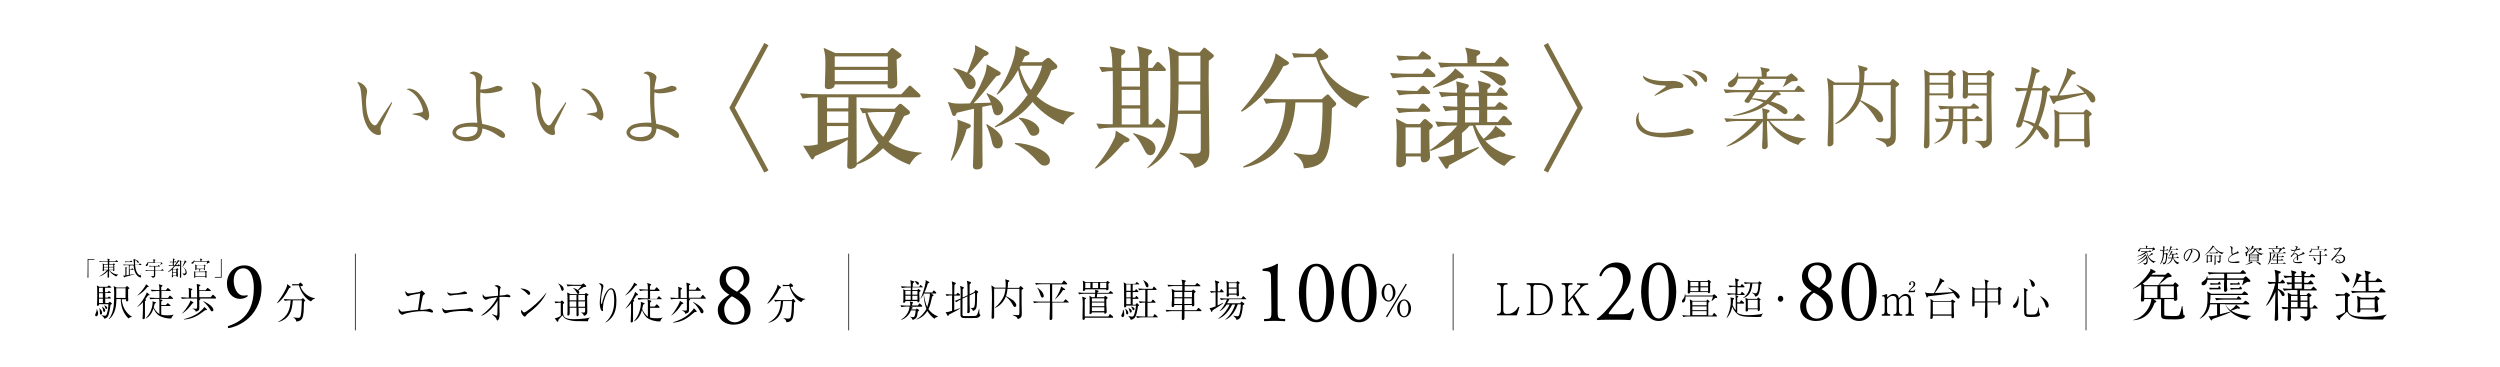 <?xml version="1.0" encoding="utf-8"?>
<!-- Generator: Adobe Illustrator 24.3.0, SVG Export Plug-In . SVG Version: 6.00 Build 0)  -->
<svg version="1.1" xmlns="http://www.w3.org/2000/svg" xmlns:xlink="http://www.w3.org/1999/xlink" x="0px" y="0px"
	 viewBox="0 0 1366 200.7" style="enable-background:new 0 0 1366 200.7;" xml:space="preserve">
<style type="text/css">
	.st0{fill:none;}
	.st1{fill:none;stroke:#3F3C3C;stroke-width:0.53;stroke-miterlimit:10;}
	.st2{fill:#7B6E43;}
</style>
<g id="_レイヤー_2">
	<g id="_原稿">
		<g>
			<rect y="114" class="st0" width="1366" height="86.7"/>
			<rect class="st0" width="1366" height="114"/>
			<g>
				<line class="st1" x1="463.7" y1="138.6" x2="463.7" y2="180.5"/>
				<g>
					<path d="M231.9,169.2c1.1-0.1,1.3-0.1,2.3-0.4c0.2-0.1,0.4-0.1,0.5-0.1c0.5,0,1.2,0.6,1.4,0.7c0.2,0.2,0.5,0.4,0.5,0.8
						c0,0.5-0.3,0.6-0.5,0.6c-0.2,0-0.3,0-0.8-0.2c-0.2-0.1-2.1-0.6-4.2-0.6c-3.6,0-8.5,0.8-10.3,1.6c-0.4,0.2-0.9,0.4-1.1,0.4
						c-0.1,0-0.3-0.1-0.6-0.3c-1-0.8-1.3-1.5-1.3-2.3c0-0.3,0-0.5,0.1-0.8c0.2,0.3,0.9,1.7,1.8,1.7c0.2,0,0.3,0,1.2-0.1
						c5-0.7,5.4-0.7,7.5-0.9c0.9-6.3,1-6.7,1.2-9c-0.5,0.1-2.9,0.5-3.4,0.6c-0.6,0.1-2.3,0.5-2.5,0.7c-0.5,0.3-0.6,0.3-0.8,0.3
						c-0.4,0-1.4-1-1.4-2.3c0-0.2,0-0.4,0.1-0.6c0.8,1.2,1.1,1.3,1.9,1.3c1.1,0,1.8-0.1,5.3-0.7c0.4-0.1,0.7-0.1,1.2-0.6
						c0.2-0.2,0.2-0.3,0.4-0.3c0.1,0,0.1,0,0.3,0.2c0.2,0.2,1.3,1.1,1.4,1.3c0.1,0.1,0.1,0.1,0.1,0.2c0,0.2-0.1,0.4-0.5,0.6
						c-0.6,0.4-0.6,0.6-0.8,1.3c-0.4,1.6-0.9,4.6-1.3,7C229.9,169.4,231.6,169.3,231.9,169.2L231.9,169.2z"/>
					<path d="M243.9,169.5c0.1,0,0.2,0,0.3,0c5.4-0.5,5.9-0.5,10.9-0.9c0.3-0.1,0.6-0.2,0.9-0.3c0.5-0.2,0.5-0.2,0.6-0.2
						c0.4,0,1.9,0.9,1.9,1.7c0,0.4-0.2,0.6-0.5,0.6c-0.2,0-1.2-0.3-1.4-0.3c-1-0.2-2.9-0.2-3.8-0.2c-3.4,0-6.9,0.5-8.2,1
						c-0.6,0.2-0.9,0.3-1.1,0.3c-0.5,0-1.8-0.7-1.8-2.6c0-0.1,0-0.2,0-0.5C242.5,169.3,243.1,169.5,243.9,169.5L243.9,169.5z
						 M246.8,160.4c0.7,0,4.1-0.2,5.6-0.7c0.2-0.1,1.2-0.5,1.4-0.5c0.2,0,1.4,0.4,1.4,1c0,0.4-0.2,0.4-1.3,0.5
						c-5.2,0.4-6.1,0.5-7.1,0.7c-0.4,0.1-0.5,0.1-0.6,0.1c-1.1,0-1.7-1-1.9-1.9C245.1,160.1,245.7,160.4,246.8,160.4z"/>
					<path d="M263.2,172.2c1.4-1,2.8-2.2,4.1-3.6c1.7-1.8,3.3-3.9,4.4-6.2c-1.7,0.2-4.5,0.6-5.6,1.2c-0.3,0.1-0.4,0.2-0.6,0.2
						c-0.7,0-1.8-1.1-1.8-2.2c0-0.3,0-0.4,0.1-0.9c0.7,1.2,0.9,1.5,1.9,1.5c0.7,0,5.4-0.6,6.4-0.6c0-0.4,0-2.2,0-2.6
						c0-1.6-0.2-2-0.6-2.2c-0.1-0.1-1.1-0.5-1.3-0.6c0.4-0.2,0.7-0.4,1.2-0.4c1,0,2.2,0.9,2.2,1.2c0,0.1-0.2,0.7-0.3,0.8
						c-0.3,0.9-0.3,2.5-0.3,3.7c2.4-0.2,2.6-0.2,3-0.3c0.2,0,1-0.3,1.1-0.3c0.5,0,1.8,0.4,1.8,1c0,0.1,0,0.5-0.5,0.5
						c-0.1,0-0.2,0-0.3,0c-0.8-0.1-1.8-0.2-2.9-0.2c-0.8,0-1.7,0-2.3,0.1c0,4.1,0,4.3,0,5.8c0,0.6,0.1,3.1,0.1,3.6
						c0,2.1-0.6,3.4-1.2,3.4c-0.3,0-0.4-0.4-0.5-0.6c-0.1-0.3-0.2-0.7-0.7-1.2c-0.5-0.5-1.2-1.1-1.8-1.6l0.1-0.1
						c1,0.4,1.1,0.4,2.1,0.8c0.3,0.1,0.3,0.1,0.4,0.1c0.3,0,0.3,0,0.4-1.6c0.1-3.2,0.1-5.2,0.1-6.7c-1.3,2.4-4.8,6.8-8.8,8.4
						L263.2,172.2L263.2,172.2z"/>
					<path d="M289.7,160.3c0,0.2-0.1,0.8-0.7,0.8c-0.4,0-0.6-0.2-1.2-0.9c-1.2-1.3-2.3-1.9-3.5-2.6
						C286.8,157.6,289.7,158.8,289.7,160.3L289.7,160.3z M298.6,159.9c-1.6,3.5-4.1,6.4-6.9,8.8c-1,0.9-1.9,1.6-3,2.4
						c-0.6,0.5-0.7,0.6-1.4,1.5c-0.1,0.2-0.3,0.4-0.6,0.4c-0.7,0-2-1.8-2-2.8c0-0.4,0.2-0.7,0.3-1c0.4,1,1,1.5,1.4,1.5
						c0.7,0,2.7-1.6,3.5-2.2c4.7-3.8,6.1-5.5,8.6-8.6L298.6,159.9L298.6,159.9z"/>
					<path d="M321.2,175.6c-0.5-0.1-1.1-0.1-1.4-0.1c-5.4,0-5.6,0-7.5-0.3c-3-0.5-4-1.3-5-2.9c-0.4,0.4-1.9,2.1-2.2,2.5
						c0,0.4,0,1-0.4,1c-0.1,0-0.2,0-0.3-0.1l-1.3-1.8c1.3-0.1,2.9-1,3.3-1.3v-7.2c-1,0-2.1,0.1-2.9,0.3l-0.5-1
						c0.8,0.1,2.4,0.1,3.1,0.2l0.6-0.5c0.2-0.2,0.3-0.2,0.4-0.2c0.1,0,0.2,0.1,0.3,0.2l0.7,0.7c0.1,0.1,0.2,0.2,0.2,0.3
						c0,0.2-0.3,0.5-0.7,0.7c0,0.3,0,0.6,0,3.3c0,3.2,0,5,6,5c1.3,0,4.1-0.1,6.2-0.4c1.5-0.2,2-0.3,2.8-0.5l0,0.1
						C322.1,173.6,321.3,174.4,321.2,175.6L321.2,175.6z M307.3,158.9c-0.5,0-0.5-0.3-0.8-1.2c-0.3-1.1-0.8-2.1-1.6-2.7l0.1-0.1
						c1.5,0.6,3,1.7,3,3.1C308.1,158.5,307.7,158.9,307.3,158.9L307.3,158.9z M319.5,156.8c-0.5,0-0.7,0-1.8,0.8
						c-0.1,0-1.4,1-1.7,1.1c0.2,0.2,0.5,0.5,0.5,1.1c0,0.5-0.2,0.8-0.6,0.8s-0.6-0.3-0.8-0.8c-0.5-0.9-1.1-1.7-1.9-2.3v-0.2
						c1.3,0.4,2.2,0.9,2.5,1.2c0.5-0.5,1.1-1.2,2-2.3h-4.8c-0.6,0-1.9,0.1-2.8,0.3l-0.5-1.1c1.1,0.1,2.5,0.2,3.6,0.2h4.6l0.6-0.5
						c0.1-0.1,0.2-0.2,0.4-0.2s0.3,0.1,0.3,0.2l1,0.9c0.1,0.1,0.2,0.2,0.2,0.4C320.4,156.7,320,156.8,319.5,156.8L319.5,156.8z
						 M321.4,161.3c-0.1,0.1-0.4,0.3-0.6,0.4c0,1.2,0.1,6.9,0.1,8.2c0,0.8,0,1.3-0.3,1.7c-0.1,0.1-0.5,0.8-1.5,1
						c-0.3-0.9-1-1.6-1.6-1.8l0-0.1c0.6,0.1,1,0.1,1.2,0.1c0.9,0,1-0.2,1-1.1v-1.5h-3.6c0,0.6,0.1,3.4,0.1,3.7
						c0,0.9-0.7,0.9-0.8,0.9c-0.4,0-0.4-0.3-0.4-0.6c0-1,0-3.1,0-4.1h-3.7c0,0.4,0,2.6,0,3.1c0,1.2-0.8,1.2-0.8,1.2
						c-0.5,0-0.5-0.3-0.5-0.5c0-0.5,0.1-1.4,0.1-1.9c0-0.9,0-2.8,0-4c0-1.5,0-4.9-0.2-6.2l1.8,0.9h7.8l0.5-0.5
						c0.1-0.1,0.1-0.1,0.2-0.1c0.1,0,0.2,0,0.2,0.1l1,0.6c0.1,0.1,0.2,0.1,0.2,0.3C321.6,161.1,321.5,161.2,321.4,161.3L321.4,161.3
						z M315,161.2h-3.8v2.9h3.8V161.2z M311.2,164.7c0,1,0,1.9,0,2.9h3.7c0-0.5,0-2.4,0-2.9H311.2z M319.7,161.2H316v2.9h3.6V161.2z
						 M319.7,164.7H316c0,2,0,2.2,0,2.9h3.6L319.7,164.7L319.7,164.7z"/>
					<path d="M330.8,176.1c1.5-1.2,2.9-3.1,3.8-5.4c0.8-2.1,1-4.4,1-6.6c0-2.5-0.4-4.6-0.7-5.2c-0.2-0.4-0.6-0.8-1.1-0.8
						c-0.2,0-0.6,0.1-1,0.4c-2,2.1-3,6.8-3.1,7.1c-0.1,0.8-0.3,2.4-0.3,2.8c0,0.2,0.1,1,0.1,1.2c0,0.3-0.1,0.4-0.3,0.4
						c-0.3,0-0.6-0.3-0.7-0.5c-0.8-1.3-0.8-3.7-0.8-4.1c0-1.5,0.6-5.5,0.8-7.2c0.1-0.5,0.1-0.9,0.1-1.1c0-1.1-0.6-1.6-1.4-2.2
						c0.1,0,0.3-0.1,0.5-0.1c0.7,0,2,0.4,2,1.6c0,0.3-0.1,0.6-0.2,1.1c-0.1,0.4-1.1,3.9-1.1,6.8c0,0.3,0,1.6,0.2,1.8
						c0,0,0.1,0,0.1,0c0.1,0,0.1-0.1,0.2-0.2c0.3-1.5,1.5-6.4,4-8.1c0.4-0.3,0.8-0.3,1-0.3c2.6,0,2.9,4.7,2.9,6.9
						c0,3.2-0.4,7.2-3.5,10.1c-0.6,0.6-1.7,1.5-2.5,1.7L330.8,176.1L330.8,176.1z"/>
					<path d="M348.5,160.7c0.1,0.1,0.1,0.2,0.1,0.3c0,0.3-0.1,0.3-0.9,0.4c-0.4,0.7-0.8,1.3-1.6,2.4c0.3,0.2,0.4,0.3,0.4,0.5
						c0,0.3-0.4,0.6-0.6,0.7v5.8c0,0.5,0,2.7,0,3.2c0,1.5,0,1.6-0.2,1.9c-0.1,0.1-0.3,0.3-0.6,0.3s-0.5-0.1-0.5-0.4
						c0-0.7,0.1-1.8,0.1-2.5c0.1-1.5,0.1-2.2,0.1-7.6c-1.4,1.8-2.6,2.6-3.1,3l0-0.1c1.7-1.9,3.9-5.4,4.9-7.8
						c0.1-0.3,0.2-0.5,0.4-1.3L348.5,160.7L348.5,160.7z M348,155.4c0.1,0.1,0.1,0.1,0.1,0.3c0,0.2-0.2,0.3-0.9,0.4
						c-1.1,1.6-2.8,3.7-5.6,5.4l0-0.1c2.2-2.1,4.7-5.8,4.9-7L348,155.4L348,155.4z M360.8,175.6c-2.9,0.2-5.4-0.9-6.4-1.4
						c-2.2-1.2-3.2-3.9-3.6-4.8c-1.1,3.8-2.9,5.5-4.3,6.2l-0.1-0.1c0.6-0.7,1.8-2.1,2.6-4.2c0.7-1.7,1.2-3.8,1.2-5.6
						c0-0.3-0.1-0.6-0.1-0.8l1.9,0.7c0.1,0,0.2,0.1,0.2,0.3c0,0.2-0.1,0.2-0.8,0.6c-0.1,0.6-0.2,1.2-0.5,2.4c0.4,1,1.7,3.2,3.1,4.1
						c0-1.2,0-6.4,0-7.4c0-1-0.1-1.6-0.2-2l1.8,0.7c0.2,0.1,0.3,0.1,0.3,0.3c0,0.2-0.1,0.3-0.7,0.7v2.2h2.5l0.8-0.9
						c0.2-0.3,0.3-0.3,0.4-0.3c0.1,0,0.1,0,0.4,0.3l0.9,0.9c0.1,0.1,0.2,0.2,0.2,0.4c0,0.2-0.2,0.3-0.3,0.3h-4.9v5.3
						c1.5,0.4,3,0.4,3.7,0.4c1.8,0,2.6-0.2,3.2-0.4v0.1C361.3,174.2,360.9,175,360.8,175.6L360.8,175.6z M361.4,163.5h-9.7
						c-0.8,0-2,0.1-2.8,0.3l-0.5-1c1.6,0.1,3.2,0.2,3.6,0.2h2v-4.3h-1.5c-0.8,0-2,0.1-2.8,0.3l-0.5-1c1.6,0.1,3.2,0.2,3.6,0.2h1.2
						c0-1.7,0-2.5-0.4-3.6l1.9,0.6c0.2,0.1,0.3,0.1,0.3,0.3s-0.1,0.2-0.7,0.8v2h2.6l0.7-1c0.2-0.3,0.3-0.3,0.4-0.3
						c0.1,0,0.4,0.2,0.4,0.3l1,1c0.1,0.1,0.2,0.2,0.2,0.4c0,0.2-0.2,0.3-0.3,0.3h-4.9v4.3h3.7l0.8-1.1c0.1-0.2,0.2-0.3,0.4-0.3
						c0.1,0,0.1,0,0.4,0.3l1.2,1.2c0.2,0.2,0.2,0.3,0.2,0.4C361.8,163.4,361.6,163.4,361.4,163.5L361.4,163.5z"/>
					<path d="M385.5,163.2h-9.5l0.7,0.1c0.1,0,0.4,0.1,0.4,0.3c0,0.2-0.4,0.5-0.6,0.7c0,0.8,0,4.1,0,4.8c0,1.4-0.2,1.8-2.1,2.4
						c0-0.5-0.1-1.2-1.8-1.8v-0.1c0.3,0,1.4,0.1,1.7,0.1c1,0,1-0.1,1-0.9c0-0.5,0-0.6,0-5.5h-5.8c-0.8,0-2,0.1-2.8,0.3l-0.5-1
						c1.6,0.1,3.2,0.2,3.6,0.2h0.9c0-2.2,0-3.1,0-4.3c0-1-0.1-1.3-0.3-1.8l1.9,0.6c0.1,0,0.3,0.1,0.3,0.4c0,0.2-0.1,0.3-0.7,0.7
						c0,0.7,0,1.1,0,4.4h3.4c0-6.2-0.1-7-0.3-8.4l1.8,0.6c0.1,0.1,0.4,0.1,0.4,0.3c0,0.2-0.1,0.3-0.7,0.7v2.3h3.5l0.8-1.2
						c0.1-0.1,0.2-0.3,0.3-0.3c0.1,0,0.3,0.2,0.4,0.3l1.2,1.2c0.1,0.1,0.2,0.2,0.2,0.4c0,0.2-0.2,0.2-0.3,0.2h-6.2v3.8h6.3l1-1.3
						c0.1-0.2,0.2-0.3,0.3-0.3c0.1,0,0.3,0.2,0.4,0.3l1.1,1.3c0.1,0.1,0.2,0.2,0.2,0.4C385.9,163.1,385.7,163.1,385.5,163.2
						L385.5,163.2z M372.5,166.2c-1.8,2.8-3.1,4.4-5.6,6.2l-0.1-0.1c1.5-1.6,2.6-3.5,3.7-5.4c0.9-1.6,0.9-1.9,1-2.5l1.5,0.9
						c0.1,0.1,0.4,0.2,0.4,0.5C373.2,166,373,166.1,372.5,166.2L372.5,166.2z M380.5,170.4c-0.2,0.1-0.3,0.1-0.9,0.1
						c-4.2,3.6-6.9,5.4-11.8,5.8l-0.1-0.2c3-0.9,6.3-2.3,8.7-4.5c0.9-0.8,2.1-2.1,2.8-3.2l1.3,1.4c0.1,0.1,0.2,0.3,0.2,0.4
						C380.8,170.3,380.6,170.4,380.5,170.4L380.5,170.4z M383.6,171.2c-0.6,0-0.8-0.4-1.1-1.2c-0.6-1.1-2-3.4-3.8-4.8l0.1-0.2
						c0.7,0.4,2.5,1.3,3.8,2.5c0.5,0.5,1.8,1.7,1.8,2.9C384.3,170.4,384.3,171.2,383.6,171.2L383.6,171.2z"/>
					<path d="M409.5,152.6c0,4-3.2,5.8-5.5,7.4c3.2,1.9,6.1,4.5,6.1,9.1c0,5.2-3.9,8.3-9.3,8.3c-4.1,0-8.6-2.2-8.6-8.2
						c0-3.7,3.2-6.2,6.3-8.2c-2.7-1.6-5.3-3.9-5.3-7.7c0-5,3.8-7.9,8.6-7.9C406,145.4,409.6,147.9,409.5,152.6L409.5,152.6z
						 M406.8,170.1c0-3.9-3.5-6.6-6.9-8.2c-3.1,2.2-4.2,4.8-4.2,7c0,4.1,2.3,7.2,5.7,7.2S406.8,173.7,406.8,170.1L406.8,170.1z
						 M396.6,152.4c0,3.4,3.2,5.4,6.1,7c2.1-1.6,3.7-3.8,3.7-6.6c0-3-2-5.8-4.9-5.8C398.3,146.9,396.6,149.5,396.6,152.4z"/>
					<path d="M425.9,157.7c-1.6,3.4-4,6.6-6.5,8.3l-0.1-0.2c1.2-1.6,3.3-4.6,4.6-7.3c0.8-1.6,0.9-2.2,0.9-3l1.6,1.2
						c0.2,0.1,0.3,0.2,0.3,0.3C426.7,157.5,426.2,157.7,425.9,157.7L425.9,157.7z M434.4,164.9c0,0-0.2,0.2-0.5,0.4
						c0,0.9-0.2,4.7-0.2,5.5c-0.3,2.8-0.6,5.1-4,5.3c-0.1-1.1-0.8-1.8-1.6-2.1v-0.2c0.3,0.1,0.5,0.1,1.7,0.2
						c0.3,0.1,0.6,0.1,0.7,0.1c0.4,0,1.2,0,1.5-0.8c0.5-1.6,0.7-6.2,0.7-8c0-0.4,0-0.4,0-0.8h-4.8c-0.1,1.5-0.3,2.9-0.6,4.4
						c-1,4.1-3.6,6.5-7.4,7.5l0-0.2c5.5-2.8,6.6-7.2,6.8-11.7h-0.4c-0.8,0-2,0.1-2.8,0.3l-0.5-1c1.6,0.1,3.2,0.2,3.6,0.2h6l0.5-0.5
						c0.1-0.1,0.2-0.2,0.3-0.2s0.2,0.1,0.3,0.2l0.8,0.9c0.1,0.1,0.2,0.2,0.2,0.3C434.6,164.7,434.5,164.8,434.4,164.9L434.4,164.9z
						 M437.8,165.1c-3.2-1.6-5.4-4.9-6.5-8.8h-2.3c-0.4,0-0.8,0.1-1.2,0.1l-0.2-0.8c0.4,0,1.2,0.1,1.5,0.1h2l0.5-0.6
						c0.2-0.3,0.3-0.3,0.4-0.3c0.1,0,0.3,0.1,0.4,0.2l0.8,0.8c0.1,0.1,0.2,0.2,0.2,0.4c0,0.5-0.6,0.5-1.4,0.6c1.3,3.9,5.5,6.4,8,6.5
						v0.2C438.7,163.8,438.2,164.5,437.8,165.1L437.8,165.1z"/>
				</g>
				<line class="st1" x1="194.2" y1="138.6" x2="194.2" y2="180.5"/>
				<g>
					<path d="M52.6,172.8c-0.4,0-0.6-0.3-0.6-0.6c0-0.3,0.1-0.6,0.4-1.3c0.1-0.2,0.5-1.1,0.4-1.9H53c0,0.1,0.1,0.2,0.4,1.1
						c0.1,0.2,0.2,0.6,0.2,1.1C53.6,171.3,53.6,172.8,52.6,172.8L52.6,172.8z M60.4,166.5c-0.2,1.9-0.7,4.6-1.2,5.9
						c-0.3,0.7-0.7,1.3-2.1,1.8c-0.4-1-1.2-1.6-1.6-1.7v-0.2c0.6,0.1,1.8,0.2,1.8,0.2c0.4,0,0.7,0,1-0.8c0.6-1.6,1-4.2,0.9-5.5h-5.1
						c0.1,0.8-0.5,0.9-0.7,0.9c-0.5,0-0.5-0.4-0.4-0.9c0.2-1.7,0.1-8.6,0.1-8.9c-0.1-1-0.1-1-0.2-1.3l1.4,0.7h4.3l0.5-0.5
						c0.2-0.2,0.3-0.2,0.4-0.2s0.1,0,0.4,0.2l0.7,0.5c0.1,0.1,0.2,0.2,0.2,0.3c0,0.2-0.2,0.2-0.3,0.2h-3.1v2.5h1.3l0.4-0.4
						c0.2-0.2,0.2-0.3,0.4-0.3c0.1,0,0.1,0,0.4,0.2l0.5,0.4c0.1,0.1,0.2,0.2,0.2,0.3c0,0.2-0.2,0.2-0.3,0.2h-2.8v2.5h1.4l0.4-0.4
						c0.2-0.2,0.2-0.2,0.3-0.2c0.1,0,0.3,0.2,0.4,0.2l0.4,0.4c0.2,0.2,0.2,0.3,0.2,0.3c0,0.2-0.2,0.2-0.3,0.2h-2.8v2.5h1.7l0.5-0.5
						c0.2-0.2,0.2-0.2,0.3-0.2s0.1,0,0.4,0.2l0.6,0.6c0.1,0,0.2,0.2,0.2,0.3C60.9,166.3,60.6,166.4,60.4,166.5L60.4,166.5z
						 M56.2,157.2h-2.1v2.5h2.1V157.2z M56.2,160.2h-2.1v2.5h2.1V160.2z M56.2,163.2h-2.1v2.4h2.1V163.2z M55.1,171.9
						c-0.5,0-0.5-0.4-0.6-1.8c0-0.6,0-1.2-0.3-1.7l0.1-0.1c0.1,0.2,0.8,0.9,0.9,1c0.4,0.5,0.6,1.2,0.6,1.6
						C55.8,171.5,55.5,171.9,55.1,171.9L55.1,171.9z M56.9,170.4c-0.4,0-0.5-0.3-0.6-1c-0.1-0.4-0.2-1.1-0.5-1.8l0.1-0.1
						c0.2,0.2,1,0.9,1.1,1c0.4,0.5,0.5,0.9,0.5,1.2C57.5,169.9,57.4,170.4,56.9,170.4L56.9,170.4z M58.1,168.8c-0.4,0-0.5-0.2-0.7-1
						c-0.1-0.3-0.2-0.6-0.5-0.9l0.2-0.1c1,0.6,1.5,0.8,1.5,1.4C58.6,168.4,58.5,168.8,58.1,168.8z M70.2,174
						c-0.8-0.8-2.2-2.3-3.2-4.8c-0.7-1.9-1-3.9-1-5.8h-2.4c-0.1,3.1-0.2,4.8-1.2,7.2c-1,2.4-2.2,3.3-2.8,3.7l-0.2-0.1
						c0.8-0.8,1.4-2,1.9-3.4c0.7-2.1,1.1-3.6,1.1-11c0-1-0.1-2-0.1-2.3c0-0.2-0.2-1-0.2-1.2l1.7,0.8h4.7l0.6-0.6
						c0,0,0.2-0.2,0.3-0.2c0.1,0,0.1,0,0.3,0.2l0.8,0.7c0.1,0.1,0.2,0.2,0.2,0.3c0,0.1-0.1,0.2-0.2,0.2c-0.1,0-0.5,0.3-0.5,0.4
						c0,1.1,0,2.9,0,4.5c0,0.2,0.1,1.1,0.1,1.3c0,0.6-0.5,0.8-0.7,0.8c-0.6,0-0.6-0.6-0.5-1.2h-2.4c0.4,6,4.4,9,5.7,9.6v0.1
						C71.1,173.2,70.7,173.6,70.2,174L70.2,174z M68.7,157.5h-5.2c0.1,1.1,0,4.1,0,5.3h5.1V157.5z"/>
					<path d="M81.6,160.9c0.1,0.1,0.2,0.2,0.2,0.2c0,0.2-0.1,0.2-0.9,0.3c-0.4,0.6-0.8,1.1-1.5,2.1c0.3,0.2,0.4,0.2,0.4,0.4
						c0,0.3-0.4,0.5-0.6,0.6v5.1c0,0.4,0,2.4,0,2.8c0,1.3,0,1.4-0.2,1.7c-0.1,0.1-0.3,0.3-0.6,0.3s-0.5-0.1-0.5-0.4
						c0-0.6,0.1-1.6,0.1-2.2c0.1-1.4,0.1-1.9,0.1-6.7c-1.4,1.6-2.5,2.3-3.1,2.7l0-0.1c1.7-1.6,3.8-4.7,4.8-6.9
						c0.2-0.3,0.2-0.4,0.4-1.1L81.6,160.9L81.6,160.9z M81.1,156.3c0.1,0,0.2,0.1,0.2,0.2c0,0.2-0.2,0.2-0.9,0.4
						c-1,1.4-2.7,3.2-5.4,4.7l0-0.1c2.1-1.9,4.6-5.1,4.8-6.2L81.1,156.3L81.1,156.3z M93.6,174c-2.8,0.2-5.2-0.8-6.2-1.3
						c-2.2-1.1-3.2-3.5-3.5-4.2c-1.1,3.3-2.8,4.8-4.2,5.5l-0.1-0.1c0.6-0.6,1.7-1.8,2.6-3.7c0.7-1.4,1.2-3.4,1.2-4.9
						c0-0.3-0.1-0.5-0.1-0.7l1.8,0.6c0.1,0,0.2,0.1,0.2,0.2c0,0.2-0.1,0.2-0.8,0.5c-0.1,0.5-0.2,1.1-0.5,2.1
						c0.4,0.9,1.7,2.8,3.1,3.6c0-1,0-5.6,0-6.5c0-0.8-0.1-1.4-0.2-1.8l1.7,0.6c0.2,0,0.2,0.1,0.2,0.2c0,0.2-0.1,0.2-0.7,0.6v2h2.5
						l0.7-0.8c0.2-0.2,0.2-0.2,0.4-0.2c0.1,0,0.1,0,0.4,0.2l0.9,0.8c0.1,0.1,0.2,0.2,0.2,0.3c0,0.2-0.2,0.2-0.3,0.2h-4.8v4.7
						c1.4,0.4,2.9,0.4,3.6,0.4c1.7,0,2.5-0.2,3.1-0.4v0.1C94.2,172.8,93.7,173.5,93.6,174L93.6,174z M94.3,163.3h-9.5
						c-0.7,0-1.9,0.1-2.7,0.2l-0.5-0.9c1.6,0.1,3.1,0.2,3.5,0.2h2V159h-1.5c-0.7,0-1.9,0.1-2.7,0.2l-0.5-0.9
						c1.6,0.1,3.1,0.2,3.5,0.2h1.2c0-1.5,0-2.2-0.4-3.2l1.8,0.5c0.2,0.1,0.3,0.1,0.3,0.3c0,0.2-0.1,0.2-0.7,0.7v1.8h2.5l0.7-0.9
						c0.2-0.3,0.3-0.3,0.4-0.3c0.1,0,0.3,0.2,0.4,0.2l1,0.9c0.1,0.1,0.2,0.2,0.2,0.3c0,0.2-0.2,0.2-0.3,0.2h-4.8v3.8h3.6l0.7-1
						c0.1-0.1,0.2-0.3,0.3-0.3c0.1,0,0.2,0,0.4,0.2l1.1,1c0.2,0.2,0.2,0.2,0.2,0.3C94.6,163.3,94.4,163.3,94.3,163.3L94.3,163.3z"/>
					<path d="M117.8,163.1h-9.3l0.7,0.1c0.2,0,0.3,0.1,0.3,0.2c0,0.2-0.4,0.5-0.6,0.6c0,0.7,0,3.6,0,4.2c0,1.2-0.2,1.6-2,2.1
						c0-0.4-0.1-1.1-1.8-1.6v-0.1c0.2,0,1.4,0.1,1.6,0.1c0.9,0,0.9-0.1,1-0.8c0-0.4,0-0.6,0-4.8h-5.6c-0.7,0-1.9,0.1-2.7,0.2
						l-0.5-0.9c1.6,0.1,3.1,0.2,3.5,0.2h0.8c0-2,0-2.7,0-3.8c0-0.8-0.1-1.1-0.2-1.5l1.8,0.5c0.1,0,0.3,0.1,0.3,0.3
						c0,0.2-0.1,0.2-0.7,0.6c0,0.6,0,1,0,3.8h3.3c0-5.5-0.1-6.2-0.2-7.4l1.7,0.5c0.2,0,0.3,0.1,0.3,0.3c0,0.2-0.1,0.3-0.7,0.6v2.1
						h3.5l0.8-1c0.1-0.1,0.2-0.3,0.3-0.3c0.1,0,0.3,0.1,0.4,0.2l1.2,1c0.1,0.1,0.2,0.2,0.2,0.3c0,0.2-0.2,0.2-0.3,0.2h-6v3.4h6.2
						l0.9-1.1c0.2-0.2,0.2-0.3,0.3-0.3c0.1,0,0.3,0.2,0.4,0.2l1.1,1.1c0.1,0.1,0.2,0.2,0.2,0.3C118.2,163,118,163.1,117.8,163.1
						L117.8,163.1z M105.1,165.8c-1.8,2.4-3.1,3.9-5.5,5.5l-0.1-0.1c1.4-1.4,2.6-3.1,3.6-4.8c0.8-1.4,0.9-1.7,0.9-2.2l1.4,0.8
						c0.1,0.1,0.3,0.2,0.3,0.4C105.8,165.6,105.6,165.6,105.1,165.8L105.1,165.8z M112.9,169.4c-0.2,0-0.2,0-0.8,0.1
						c-4.2,3.2-6.8,4.7-11.5,5.1l-0.1-0.2c3-0.8,6.2-2,8.5-3.9c0.8-0.7,2.1-1.8,2.7-2.8l1.2,1.2c0.1,0.1,0.2,0.2,0.2,0.4
						C113.2,169.4,113,169.4,112.9,169.4z M115.9,170.1c-0.6,0-0.8-0.4-1.1-1c-0.6-1-2-3-3.7-4.3l0.1-0.2c0.7,0.3,2.5,1.2,3.7,2.2
						c0.5,0.4,1.7,1.5,1.7,2.5C116.6,169.4,116.6,170.1,115.9,170.1z"/>
					<path d="M127.7,153.3c0,3.8,1.8,8.2,5.4,8.2c1.2,0,1.5-0.1,2.1-0.2c0.2,0.1,0.2,0.4,0.1,0.6c-0.9,0.8-2.4,1.4-4.2,1.4
						c-3.8,0-7.1-3.2-7.1-8.3c0-5.9,4.2-10,9.6-10c5.8,0,9.3,5.3,9.3,12.5c0,5.3-2.1,11.7-6.9,16.2c-3.4,3.2-8,5.1-11.1,5.6
						c-0.4-0.1-0.5-0.9-0.3-1.1c2.8-0.9,5.1-2.1,6.9-3.4c4.3-3.3,7.2-8.4,7.2-17.6c0-4.5-1.2-10.6-5.7-10.6
						C129.9,146.6,127.7,149,127.7,153.3z"/>
					<path d="M158,157.4c-1.6,3.4-4,6.6-6.5,8.3l-0.1-0.2c1.2-1.6,3.3-4.6,4.6-7.3c0.8-1.6,0.9-2.2,0.9-3l1.6,1.2
						c0.2,0.1,0.3,0.2,0.3,0.3C158.9,157.2,158.4,157.3,158,157.4L158,157.4z M166.6,164.5c0,0-0.2,0.2-0.5,0.4
						c0,0.9-0.2,4.7-0.2,5.5c-0.3,2.8-0.6,5.1-4,5.3c-0.1-1.1-0.8-1.8-1.6-2.1v-0.2c0.3,0.1,0.5,0.1,1.7,0.2
						c0.3,0.1,0.6,0.1,0.7,0.1c0.4,0,1.2,0,1.5-0.8c0.5-1.6,0.7-6.2,0.7-8c0-0.4,0-0.4,0-0.8H160c-0.1,1.5-0.3,2.9-0.6,4.4
						c-1,4.1-3.6,6.5-7.4,7.5l0-0.2c5.5-2.8,6.6-7.2,6.8-11.7h-0.4c-0.8,0-2,0.1-2.8,0.3l-0.5-1c1.6,0.1,3.2,0.2,3.6,0.2h6l0.5-0.5
						c0.1-0.1,0.2-0.2,0.3-0.2s0.2,0.1,0.3,0.2l0.8,0.9c0.1,0.1,0.2,0.2,0.2,0.3C166.8,164.4,166.7,164.4,166.6,164.5L166.6,164.5z
						 M169.9,164.7c-3.2-1.6-5.4-4.9-6.6-8.8h-2.3c-0.4,0-0.8,0.1-1.2,0.1l-0.2-0.8c0.4,0,1.2,0.1,1.5,0.1h2.1l0.5-0.6
						c0.2-0.3,0.3-0.3,0.4-0.3c0.1,0,0.3,0.1,0.4,0.2l0.8,0.8c0.1,0.1,0.2,0.2,0.2,0.4c0,0.5-0.6,0.6-1.4,0.6c1.3,3.9,5.4,6.4,8,6.5
						v0.2C170.9,163.5,170.4,164.1,169.9,164.7L169.9,164.7z"/>
				</g>
				<g>
					<path d="M503.6,167.6h-5.9l0.7,0.3c0.2,0.1,0.3,0.1,0.3,0.3c0,0.3-0.4,0.4-0.7,0.5c0,0.2-0.1,0.2-0.1,0.4h2.5l0.3-0.3
						c0.1-0.1,0.2-0.2,0.3-0.2s0.1,0.1,0.2,0.1l0.8,0.6c0.1,0.1,0.2,0.2,0.2,0.3c0,0.2-0.2,0.4-0.7,0.6c-0.4,3.1-0.6,4-2.9,4.6
						c-0.1-0.3-0.1-0.5-0.3-0.7c-0.1-0.3-0.1-0.3-1-1l0-0.1c0.5,0.2,1,0.3,1.5,0.3s0.8-0.2,1-0.7c0.1-0.2,0.5-1.6,0.5-3h-2.6
						c-0.3,0.9-0.7,1.7-1.3,2.4c-1.5,1.9-3.3,2.6-3.9,2.8l-0.1-0.2c2.7-1.6,4.3-4.2,4.6-7.1h-1.7c-0.4,0-1.8,0.1-2.8,0.3l-0.5-1
						c1.1,0.1,2.5,0.2,3.6,0.2h1.8c0-1-0.1-1.9-0.3-2.3l1.5,0.4c0.1,0,0.3,0.1,0.3,0.3c0,0.3-0.4,0.6-0.5,0.6v0.9h3.2l0.5-0.8
						c0.1-0.2,0.2-0.3,0.3-0.3c0.1,0,0.2,0.1,0.4,0.2l0.9,0.9c0.1,0.1,0.2,0.2,0.2,0.3C503.9,167.6,503.7,167.6,503.6,167.6
						L503.6,167.6z M503.8,157h-5.3v1.5h2.7l0.4-0.5c0.1-0.1,0.1-0.1,0.2-0.1c0.1,0,0.1,0.1,0.2,0.1l0.8,0.6
						c0.2,0.2,0.2,0.2,0.2,0.3c0,0.2-0.4,0.5-0.7,0.7c0,1.6,0,2.3,0.1,3.2c0,0.5,0,1.5,0,1.6c0,0.7-0.6,0.8-0.7,0.8
						c-0.4,0-0.4-0.4-0.4-0.7h-6.6c0,0.6-0.4,1-0.9,1c-0.2,0-0.3-0.1-0.3-0.6c0-0.2,0.1-1,0.1-1.1c0-0.9,0-1.5,0-3.8
						c0-0.8,0-1.2-0.1-2l1.2,0.6h3c0-0.2,0-1.2,0-1.5h-2.1c-0.8,0-2,0.1-2.8,0.3l-0.5-1c1.6,0.1,3.2,0.2,3.6,0.2h1.8
						c0-2.2-0.1-2.2-0.3-3.5l1.8,0.6c0.1,0,0.3,0.1,0.3,0.4c0,0.1-0.2,0.3-0.7,0.7c0,0.5-0.1,0.8-0.1,1.9h3.6l0.4-0.7
						c0.1-0.1,0.2-0.3,0.3-0.3c0.1,0,0.3,0.2,0.4,0.3l0.7,0.7c0.1,0.1,0.2,0.2,0.2,0.4C504.2,156.9,504,157,503.8,157L503.8,157z
						 M497.6,159h-2.9v2h2.9V159z M497.6,161.6h-2.9v2.2h2.9V161.6z M501.3,159h-2.8v2h2.8V159z M501.3,161.6h-2.8v2.2h2.8V161.6z
						 M501.6,155.6c-0.4,0-0.7-0.5-0.9-0.7c-0.4-0.7-0.6-0.9-1-1.1v-0.2c0.2,0,2.4,0.1,2.4,1.3C502,155.4,501.8,155.6,501.6,155.6
						L501.6,155.6z M512.4,173.1c-0.8,0.2-1.3,0.3-1.8,1.1c-1.5-1.1-2.9-2.6-3.9-4.3c-0.9,1.5-2.4,3.4-5.8,4.7l-0.1-0.2
						c2.5-1.3,4.4-3.8,5.4-5.6c-0.9-2.2-1.5-5.6-1.5-8.2c-0.6,1.2-1.1,1.9-1.6,2.7l-0.1-0.1c2.3-5.2,2.8-9.2,2.8-9.5
						s-0.1-0.5-0.1-0.7l1.8,1c0,0,0.3,0.1,0.3,0.3c0,0.3-0.5,0.4-0.8,0.5c-0.5,1.6-0.9,3-1.9,5h4.3l0.5-0.8c0,0,0.2-0.3,0.3-0.3
						c0.1,0,0.3,0.2,0.4,0.2l0.8,0.8c0,0,0.2,0.2,0.2,0.4c0,0.2-0.2,0.3-0.3,0.3h-2.5l1,0.6c0.1,0.1,0.3,0.2,0.3,0.4
						c0,0.1-0.1,0.2-0.1,0.2s-0.5,0.2-0.6,0.3c-0.9,4-1.3,5.3-2.1,7c1,1.5,2.8,3.1,5.2,4L512.4,173.1L512.4,173.1z M508,160.4h-3.2
						c0.1,2.3,1,5.5,1.8,7.4c1.1-3,1.5-6.4,1.5-6.9C508.1,160.8,508.1,160.7,508,160.4L508,160.4z"/>
					<path d="M524.2,161.5h-2.8c0,2.7,0,5.4,0,8c0.6-0.2,2.7-1,3-1.1l0.1,0.2c-1,0.7-2.2,1.4-3.3,1.9c-1.6,0.8-2.1,1.1-2.7,1.4
						c-0.2,0.6-0.3,0.7-0.5,0.7c-0.1,0-0.2-0.1-0.3-0.2l-1-1.8c1.4-0.1,1.6-0.2,3.5-0.8v-8.4H520c-0.8,0-2,0.1-2.8,0.3l-0.5-1
						c1.3,0.1,2.5,0.2,3.6,0.2c0-3.7,0-3.9,0-5c0-1.2-0.2-1.7-0.3-2.2l2,0.8c0.3,0.1,0.3,0.1,0.3,0.3c0,0.2-0.5,0.7-0.8,0.9
						c-0.1,2.4-0.1,3.2-0.1,5.2h1.1l0.5-0.6c0.1-0.2,0.2-0.3,0.3-0.3s0.3,0.2,0.4,0.2l0.7,0.6c0.1,0.1,0.2,0.2,0.2,0.4
						C524.5,161.5,524.3,161.5,524.2,161.5L524.2,161.5z M533.7,173.7c-0.4,0.1-4.3,0.1-5.1,0.1c-2.3,0-2.6,0-3.1-0.3
						c-0.6-0.3-0.7-0.9-0.7-1.6c0-1.3,0-7.1,0-8.2c-1,0.5-1.8,1-2.3,1.4l-0.8-0.7c0.4-0.1,1.4-0.5,3.2-1.3c0-0.7,0-3.7,0-4.3
						c0-0.9-0.1-1.5-0.3-2.6l1.8,0.7c0.1,0.1,0.3,0.1,0.3,0.3c0,0.1-0.1,0.2-0.7,0.9c0,0.7,0,3.9,0,4.5l2.7-1.3
						c0-5.8-0.1-6.3-0.4-7.9l2,0.7c0.1,0.1,0.3,0.1,0.3,0.3c0,0.1-0.1,0.2-0.2,0.4c-0.2,0.2-0.5,0.6-0.6,0.6c0,1,0,1.7,0,5.4
						l2.5-1.2l0.4-0.8c0.2-0.3,0.2-0.3,0.3-0.3c0.1,0,0.2,0.1,0.3,0.1l1,0.6c0,0,0.2,0.1,0.2,0.3c0,0.2-0.1,0.3-0.6,0.8
						c-0.1,4.4-0.1,6.2-0.3,7.3c-0.3,1.7-1.4,2.1-2,2.3c-0.3-1.1-1-1.4-1.3-1.5l0-0.2c0.3,0.1,0.5,0.1,0.8,0.1c1,0,1.2-0.5,1.3-0.8
						c0.4-1,0.4-4.8,0.4-6.1c0-0.3,0-0.9-0.1-1.4l-2.9,1.4c0,0.7,0,3.8,0,4.4c0,0.4,0.1,3.9,0.1,4.2c0,0.3,0,1.1-1,1.1
						c-0.3,0-0.4-0.1-0.4-0.4c0-0.2,0.1-1.3,0.1-1.5c0-1.2,0-2.7,0-7.3l-2.7,1.3c0,1,0,8.6,0,8.9c0.1,0.5,0.5,0.6,0.7,0.6
						c0.1,0,2.9,0,3.3,0c3,0,3.1-0.1,3.4-0.2c0.4-0.2,0.6-0.5,0.9-1.3c0.2-0.4,0.2-0.6,0.7-2.3h0.2c0,0.3,0,1.6,0,1.9
						s0.1,0.9,0.4,1.1c0.2,0.1,0.2,0.1,0.2,0.3C535.7,172.4,535.3,173.4,533.7,173.7L533.7,173.7z"/>
					<path d="M558.2,158.4v7.3c0,1.5,0.1,3.8,0.1,5.3c0,1.7,0,2.7-2.2,3.4c-0.2-0.9-0.5-1.3-2.7-2.2V172c0.4,0.1,2.2,0.2,2.6,0.2
						c0.8,0,1-0.1,1-1.5c0-4.1,0-8.3,0-12.5v-0.4h-6.5c-0.2,1.7-0.3,2.5-0.8,4c1.3,0.7,2.8,1.5,3.9,2.3c0.3,0.3,1.7,1.5,1.7,2.8
						c0,0.5-0.4,0.8-0.8,0.8c-0.5,0-0.7-0.3-1-0.9c-0.8-1.4-1.6-2.9-3.9-4.8c-1,2.6-3.4,5.4-5.9,6.2l-0.1-0.2c2-1.3,4-4.2,4.8-6
						c0.7-1.6,0.9-3.4,1-4.3h-6.2c0,4.2,0,8.6,0,12.8c0,0.9,0,1.9,0,2.6c0,0.2,0,0.5-0.1,0.6c-0.2,0.4-0.7,0.5-0.9,0.5
						c-0.4,0-0.4-0.4-0.4-0.5c0-0.7,0.1-3.8,0.1-4.4c0.1-4.2,0.1-5.2,0.1-6.4c0-2.4,0-4.7-0.3-7l1.9,1.3h5.9c0-0.4,0-0.8,0-1.5
						c0-1,0-2.2-0.3-3.1l2,0.6c0.1,0,0.3,0.1,0.3,0.3c0,0.4-0.4,0.5-0.7,0.7c-0.1,1.8-0.1,2.5-0.2,3.1h6.2l0.5-0.7
						c0.1-0.2,0.2-0.3,0.3-0.3s0.2,0.1,0.4,0.2l0.9,0.8c0.2,0.1,0.3,0.2,0.3,0.3C559.1,157.8,558.6,158.2,558.2,158.4L558.2,158.4z"
						/>
					<path d="M583.8,165.3h-8.8c0,2.3,0,6,0,8.3c0,0.3,0,0.7-0.2,0.9c-0.2,0.3-0.6,0.4-0.8,0.4c-0.4,0-0.5-0.3-0.5-0.7
						c0-0.1,0-0.3,0-0.8c0.1-1.1,0.2-6.8,0.2-8.1h-5.9c-0.5,0-1.8,0.1-2.8,0.3l-0.5-1c1.1,0.1,2.5,0.2,3.6,0.2h5.6
						c0-0.9,0-1.8,0-2.1c0-1.1,0-6.2,0-7.4h-4.8c-0.4,0-1.8,0-2.8,0.3l-0.5-1c1.1,0.1,2.5,0.2,3.6,0.2h11l0.8-1.2
						c0.2-0.3,0.3-0.3,0.3-0.3c0.1,0,0.3,0.1,0.4,0.2l1.2,1.2c0,0,0.2,0.2,0.2,0.4c0,0.3-0.2,0.3-0.3,0.3h-7.9c0,1.2,0,7.3,0,8.6
						v0.9h6.1l0.9-1.1c0.2-0.2,0.3-0.3,0.3-0.3c0.1,0,0.3,0.2,0.4,0.3l1.2,1.1c0,0,0.2,0.2,0.2,0.4
						C584.1,165.3,583.8,165.3,583.8,165.3L583.8,165.3z M569.6,162.6c0.3,0,0.7-0.2,0.7-0.9c0-0.4-0.2-1.4-1.1-2.5
						c-0.3-0.3-0.3-0.4-2.2-2l-0.2,0.1c0.3,0.4,0.7,1,1.4,3.1C568.8,162.1,568.9,162.6,569.6,162.6z M581.7,158.5
						c-0.2,0-0.3,0-0.9,0c-1.2,2-1.9,2.8-4.2,5l-0.1-0.1c1.6-2.2,3.1-5.5,3.3-6.9l2,1.4c0.1,0.1,0.2,0.1,0.2,0.3
						S581.8,158.5,581.7,158.5L581.7,158.5z"/>
					<path d="M607.7,160.5h-8.2c-0.1,1.2-0.1,1.3-0.2,1.9h3.9l0.4-0.5c0-0.1,0.2-0.2,0.3-0.2c0.1,0,0.2,0.1,0.4,0.2l0.7,0.5
						c0.1,0.1,0.2,0.1,0.2,0.3c0,0.3-0.5,0.7-0.7,0.8c0,0.4,0,2,0,2.9c0,0.6,0.2,3.4,0.2,3.8c0,0.4-0.1,1.2-0.9,1.2
						c-0.4,0-0.4-0.1-0.4-0.7h-6.8c0,0.8-0.8,0.9-0.9,0.9c-0.3,0-0.4-0.3-0.4-0.5c0-0.5,0.1-1.3,0.1-1.8c0-1,0-2.6,0-2.7
						c0-1.7,0-3.3-0.1-5l1.3,0.8h1.6c0.1-1,0.1-1.4,0.2-1.9h-6c-0.7,0-1.9,0.1-2.8,0.3l-0.5-1c1.2,0.1,2.4,0.2,3.6,0.2h5.7
						c0-1.1,0-1.2,0-1.7l1.7,0.5c0.1,0,0.2,0.1,0.2,0.3c0,0.1-0.1,0.3-0.2,0.3c-0.1,0-0.4,0.2-0.4,0.3c0,0.2,0,0.2,0,0.3h6.1
						l0.6-0.7c0.1-0.1,0.2-0.3,0.3-0.3c0.1,0,0.2,0.1,0.4,0.2l0.9,0.7c0.1,0.1,0.2,0.2,0.2,0.4C608,160.5,607.9,160.5,607.7,160.5
						L607.7,160.5z M608,173.6h-15.2c0,0.3,0,1.2-0.8,1.2c-0.1,0-0.5,0-0.5-0.5c0-0.1,0-0.4,0-0.5c0-0.3,0-1.1,0-1.5
						c0-0.9,0.1-4.9,0.1-5.8c0-2.3,0-2.6-0.3-4.4l1.8,0.6c0.2,0.1,0.3,0.2,0.3,0.3c0,0.2-0.1,0.3-0.7,0.6v9.3h12.9l0.6-1
						c0.1-0.1,0.2-0.3,0.3-0.3s0.2,0.1,0.4,0.3l1.1,0.9c0.1,0.1,0.2,0.2,0.2,0.4C608.3,173.5,608.1,173.6,608,173.6L608,173.6z
						 M605.6,155c0,0.4,0.1,2.2,0.1,2.6c0,0.3,0,1-1,1c-0.1,0-0.3,0-0.3-0.5H593c0,0.8-0.9,0.9-0.9,0.9c-0.4,0-0.4-0.3-0.4-0.5
						s0-0.9,0.1-1c0-0.4,0-1,0-1.6c0-0.9,0-1.8-0.2-2.6l1.5,0.8h11.4l0.3-0.4c0.1-0.1,0.2-0.2,0.3-0.2s0.4,0.2,0.5,0.3l0.6,0.4
						c0.1,0.1,0.2,0.1,0.2,0.3C606.3,154.5,606,154.7,605.6,155L605.6,155z M595.9,154.5H593v2.9h2.8V154.5z M603.4,163h-6.8v1.8
						h6.8V163z M603.4,165.3h-6.8v2h6.8V165.3z M603.4,167.9h-6.8v2.1h6.8V167.9z M600,154.5h-3v2.9h3V154.5z M604.5,154.5h-3.4v2.9
						h3.4V154.5z"/>
					<path d="M613.4,173.3c-0.5,0-0.7-0.6-0.7-0.8c0-0.2,0-0.3,0.6-1.5c0.1-0.1,0.3-0.9,0.3-1.8h0.2c0.4,0.8,0.5,2,0.5,2.6
						C614.3,173,613.7,173.3,613.4,173.3L613.4,173.3z M622.3,155.4h-3.4v3.5h1.2l0.4-0.6c0.1-0.2,0.2-0.3,0.3-0.3
						c0.1,0,0.3,0.2,0.4,0.3l0.6,0.6c0.1,0.1,0.2,0.2,0.2,0.4c0,0.2-0.2,0.3-0.3,0.3h-2.8v3h1.4l0.3-0.6c0.1-0.2,0.2-0.3,0.3-0.3
						s0.3,0.2,0.4,0.3l0.6,0.6c0.1,0.1,0.2,0.2,0.2,0.4c0,0.2-0.2,0.3-0.3,0.3h-2.9v3.2h1.5l0.6-0.7c0.2-0.1,0.2-0.2,0.2-0.2
						c0.1,0,0.2,0.1,0.3,0.2l0.6,0.6c0,0,0.3,0.3,0.3,0.4c0,0.1-0.1,0.2-0.6,0.5c-0.9,6-1.6,6.9-4,7.5c-0.1-0.7-0.2-0.8-1.2-2v-0.2
						c0.5,0.2,1.2,0.4,1.9,0.4c0.6,0,1-0.2,1.4-1.7c0.3-0.9,0.7-2.6,0.8-4.3h-5.3c0,0.3,0,1-0.8,1c-0.3,0-0.4-0.2-0.4-0.5
						c0-0.1,0-0.4,0-0.5c0-0.3,0-3,0-3.5c0-1.4,0-7.3-0.1-8.1c0-0.5-0.1-0.9-0.2-1.2l1.5,0.9h4.9l0.5-0.7c0.1-0.2,0.2-0.3,0.3-0.3
						c0.1,0,0.3,0.2,0.4,0.2l0.8,0.7c0.1,0.1,0.2,0.2,0.2,0.4C622.6,155.4,622.5,155.4,622.3,155.4L622.3,155.4z M615.9,171.8
						c-0.4,0-0.6-0.4-0.6-1c-0.1-1-0.1-1.1-0.5-2l0.1-0.1c0.7,0.5,1.6,1.3,1.6,2.3C616.5,171.5,616.2,171.8,615.9,171.8L615.9,171.8
						z M617.8,155.4h-2.4v3.5h2.4V155.4z M617.8,159.5h-2.4v3h2.4V159.5z M617.8,163h-2.4v3.2h2.4V163z M617.8,170.8
						c-0.4,0-0.4-0.1-0.7-1.1c-0.2-0.7-0.3-0.9-0.5-1.3l0-0.1c1.1,0.4,1.8,1.1,1.8,1.6C618.4,170,618.4,170.8,617.8,170.8
						L617.8,170.8z M619.3,169.5c-0.3,0-0.4-0.2-0.7-1c-0.2-0.4-0.4-0.7-0.7-0.9l0.1-0.1c0.3,0.1,1.9,0.4,1.9,1.3
						C619.9,169.2,619.6,169.5,619.3,169.5L619.3,169.5z M632.3,173.4h-8.2c-0.5,0-1.8,0.1-2.8,0.3l-0.5-1c1.1,0.1,2.5,0.2,3.6,0.2
						h1.3v-7.6c-0.9,0-2,0.1-2.9,0.3l-0.5-1c0.6,0.1,1.6,0.1,3.5,0.2v-6.5h-0.6c-0.4,0-1.8,0.1-2.8,0.3l-0.5-1
						c1.1,0.1,2.5,0.2,3.6,0.2h4.2l0.5-0.9c0.1-0.1,0.2-0.3,0.3-0.3c0.1,0,0.3,0.2,0.4,0.3l0.9,0.9c0.1,0.1,0.2,0.2,0.2,0.4
						c0,0.2-0.2,0.2-0.3,0.2h-4.7v6.5h2l0.6-0.9c0.1-0.1,0.2-0.3,0.3-0.3c0.1,0,0.2,0.1,0.4,0.2l0.9,0.9c0.1,0.1,0.2,0.2,0.2,0.4
						c0,0.2-0.2,0.2-0.3,0.2H627v7.6h3l0.6-1c0.1-0.1,0.2-0.4,0.3-0.4c0.1,0,0.1,0,0.4,0.3l1.1,1c0.1,0.1,0.2,0.2,0.2,0.4
						C632.7,173.4,632.4,173.4,632.3,173.4L632.3,173.4z M626.9,157c-0.5,0-0.7-0.3-1.1-1.4c-0.5-1.4-0.6-1.7-1.2-2.4l0.1-0.1
						c0.8,0.4,2.8,1.3,2.8,2.9C627.6,156.3,627.5,157,626.9,157L626.9,157z"/>
					<path d="M656.2,170h-9c0,0.6,0,3.2,0,3.7c0,1.2-0.8,1.2-0.9,1.2c-0.6,0-0.6-0.5-0.6-0.8c0-0.1,0-0.5,0.1-4.1h-5.6
						c-0.8,0-2,0.1-2.8,0.3l-0.5-1c1.6,0.1,3.2,0.2,3.6,0.2h5.3c0-1.5,0-1.7,0.1-2.8h-4.3c0,0.2,0,0.3,0,0.4c0,0.6-0.8,0.7-0.9,0.7
						c-0.4,0-0.5-0.3-0.5-0.6c0-0.1,0-0.3,0-0.6c0.2-2.6,0.2-4,0.2-4.9c0-0.9,0-2.5-0.2-3.9l1.8,1h4c0-1.6,0-1.8,0-2.5h-4.8
						c-0.8,0-2,0.1-2.8,0.3l-0.5-1c1.6,0.1,3.2,0.2,3.6,0.2h4.5c-0.1-1.6-0.1-1.8-0.4-3l2,0.4c0,0,0.3,0.1,0.3,0.4
						c0,0.2-0.4,0.5-0.6,0.8c0,0.4,0,0.9,0,1.4h5.7l0.8-0.9c0.2-0.3,0.2-0.3,0.3-0.3c0,0,0.1,0,0.4,0.3l1.2,0.9
						c0.1,0.1,0.2,0.2,0.2,0.4c0,0.2-0.2,0.2-0.3,0.2h-8.3v2.5h4l0.4-0.5c0.1-0.1,0.2-0.2,0.3-0.2s0.2,0.1,0.3,0.2l0.8,0.7
						c0.2,0.1,0.2,0.2,0.2,0.3c0,0.2-0.1,0.3-0.8,0.8c0,1.2,0,2.4,0,3.5c0,0.4,0.1,2.3,0.1,2.7c0,0.6-0.4,1-0.8,1
						c-0.5,0-0.5-0.3-0.5-0.7h-4.1c0,0.5,0,2.4,0,2.8h6.5l0.8-1c0.2-0.2,0.2-0.3,0.3-0.3s0.3,0.2,0.4,0.2l1.1,1
						c0.1,0.1,0.2,0.2,0.2,0.4C656.5,170,656.4,170,656.2,170L656.2,170z M646,159.5h-4.4v2.9h4.4C646,162.4,646,159.5,646,159.5z
						 M641.6,163v3.1h4.3l0.1-3.1H641.6L641.6,163z M651.3,159.5h-4.2l0,2.9h4.2C651.3,162.4,651.3,159.5,651.3,159.5z M651.3,163
						h-4.2l0,3.1h4.1V163z"/>
					<path d="M668.3,159.7h-3v1.4c0,1,0,4.6,0,5.8c1.9-0.9,2.5-1.2,2.9-1.5l0.1,0.2c-0.3,0.3-0.6,0.7-2.2,1.7
						c-0.3,0.2-3.2,2.1-3.6,2.3c0,0.3-0.2,0.9-0.4,0.9c-0.2,0-0.3-0.3-0.3-0.4l-0.9-1.8c0.8,0,1.3-0.1,3.3-0.9c0-2.6,0-5.1,0-7.7
						c-0.2,0-1.5,0.1-2.5,0.3l-0.5-1c0.7,0.1,1.7,0.1,3,0.2c0-0.8,0-3.4-0.1-4.5c-0.1-0.6-0.3-1.2-0.3-1.5l2.1,0.7
						c0.2,0.1,0.3,0.1,0.3,0.4c0,0.3-0.5,0.5-0.8,0.6c0,0.7,0,3.7,0,4.3h1.1l0.5-0.9c0.2-0.3,0.2-0.3,0.3-0.3c0.2,0,0.3,0.1,0.4,0.3
						l0.8,0.9c0.2,0.2,0.2,0.3,0.2,0.4C668.6,159.7,668.4,159.7,668.3,159.7L668.3,159.7z M680.5,163.5h-8.8
						c-0.2,0.5-0.5,1.1-1.2,2.2h7.2l0.3-0.6c0.1-0.1,0.2-0.3,0.3-0.3s0.2,0.1,0.4,0.2l1,0.7c0.2,0.1,0.2,0.2,0.2,0.4
						c0,0.3-0.3,0.4-0.8,0.6c-0.2,4-1,5.9-1.3,6.6c-0.8,1.5-1.9,1.4-2.3,1.4c-0.1-0.6-0.1-0.9-1.5-2v-0.2c1,0.2,1.7,0.3,2.2,0.3
						c0.6,0,0.9-0.3,1.3-2.2c0.3-1.4,0.4-2,0.5-4.3h-1.7c-1,2.8-2.1,4.5-3,5.5c-1.1,1.4-2.2,2.2-3.7,2.9l-0.1-0.1
						c1.9-1.6,3.9-3.8,5.4-8.2h-1.6c-2.6,4.9-4.8,6.6-7.5,7.8l-0.1-0.2c2.9-2,5.1-5.1,6.2-7.6h-1.6c-1,1.5-2.2,2.8-3.8,3.6l-0.1-0.1
						c1.8-1.7,3.1-3.9,4-6.3h-0.5c-0.7,0-1.9,0.1-2.8,0.3l-0.5-1c1.2,0.1,2.4,0.2,3.6,0.2h8.1l0.7-1c0.1-0.2,0.2-0.3,0.3-0.3
						s0.3,0.2,0.4,0.3l1.1,1c0.1,0.1,0.2,0.2,0.2,0.4C680.9,163.5,680.7,163.5,680.5,163.5L680.5,163.5z M676.8,155.2
						c0,0.6,0,3.5,0.1,4.1c0,0.9,0.1,1.6,0.1,1.8c0,0.2,0,0.4-0.3,0.6c-0.2,0.2-0.5,0.2-0.6,0.2c-0.4,0-0.4-0.3-0.4-0.9h-4.2
						c0,0.4,0,0.5,0,0.6c0,0.2-0.4,0.5-0.8,0.5c-0.5,0-0.5-0.3-0.5-0.5c0-0.5,0.1-1.2,0.1-1.6c0-0.7,0-1.8,0-2.7
						c0-1.1,0-2.8-0.2-3.8l1.4,0.8h4l0.4-0.5c0.1-0.2,0.2-0.2,0.2-0.2c0.1,0,0.1,0,0.3,0.1l0.8,0.6c0.2,0.1,0.2,0.2,0.2,0.3
						C677.5,154.7,677.3,154.8,676.8,155.2L676.8,155.2z M675.7,154.7h-4.3v2.4h4.3C675.7,157.1,675.7,154.7,675.7,154.7z
						 M675.7,157.7h-4.3v2.7h4.3V157.7z"/>
					<path d="M694.5,152.8c0-3.3-0.1-4.4-2.2-4.6l-2.2-0.2c-0.4-0.2-0.4-0.9,0-1.1c3.9-0.7,6.5-2,7.7-2.8c0.2,0,0.4,0.1,0.5,0.2
						c-0.1,0.9-0.2,3.3-0.2,6.1v19c0,3.8,0.1,4.6,2,4.8l2,0.1c0.3,0.3,0.2,1.1-0.1,1.2c-1.8-0.1-3.9-0.2-5.5-0.2s-3.8,0.1-5.6,0.2
						c-0.3-0.2-0.4-0.9-0.1-1.2l1.9-0.1c2-0.2,2-1,2-4.8L694.5,152.8L694.5,152.8z"/>
					<path d="M728.9,160.1c0,7.7-2.8,16-9.6,16s-9.6-8.3-9.6-16s2.8-16,9.6-16S728.9,152.7,728.9,160.1z M713.7,160.1
						c0,4.6,0.4,14.6,5.5,14.6s5.5-9.9,5.5-14.6s-0.4-14.6-5.5-14.6S713.7,155.5,713.7,160.1z"/>
					<path d="M752.2,160.1c0,7.7-2.8,16-9.6,16s-9.6-8.3-9.6-16s2.8-16,9.6-16S752.2,152.7,752.2,160.1z M737,160.1
						c0,4.6,0.4,14.6,5.5,14.6s5.5-9.9,5.5-14.6s-0.4-14.6-5.5-14.6S737,155.5,737,160.1z"/>
					<path d="M758.7,164.8c-2,0-3.8-2.2-3.8-4.9c0-2.7,1.8-4.9,3.8-4.9s3.8,2.2,3.8,4.9C762.4,162.7,760.6,164.8,758.7,164.8z
						 M758.7,155.6c-1.7,0-2.4,2.5-2.4,4.3c0,1.8,0.7,4.3,2.4,4.3s2.4-2.5,2.4-4.3C761,158.1,760.3,155.6,758.7,155.6z M757.9,173.4
						l-0.6-0.4l10.8-18l0.6,0.4L757.9,173.4z M767.2,173.4c-2,0-3.8-2.2-3.8-4.9s1.8-4.9,3.8-4.9s3.8,2.2,3.8,4.9
						S769.2,173.4,767.2,173.4z M767.2,164.2c-1.7,0-2.4,2.4-2.4,4.3s0.7,4.3,2.4,4.3s2.4-2.4,2.4-4.3S768.9,164.2,767.2,164.2z"/>
				</g>
				<line class="st1" x1="794" y1="138.6" x2="794" y2="180.5"/>
				<g>
					<path d="M828.8,172.3H818v-0.8h0.6c0.8,0,1.5-0.6,1.5-1.8v-12.4c0-1.1-0.5-1.8-1.5-1.8H818v-0.8h5.7v0.8h-0.8
						c-0.9,0-1.5,0.6-1.5,1.8v12.4c0,1.1,0.7,1.8,1.5,1.8h1.1c1.4,0,2.6-0.5,4-1.7c0.7-0.6,1.2-1.5,1.6-2.2l0.6,0.3L828.8,172.3
						L828.8,172.3z"/>
					<path d="M834.3,171.5h0.7c0.7,0,1.4-0.5,1.4-1.6v-12.9c0-1-0.6-1.5-1.5-1.5h-0.7v-0.8h6.9c4.5,0,7.4,3.3,7.4,8.7
						c0,4.1-2,8.8-7.6,8.8h-6.7L834.3,171.5L834.3,171.5z M839.3,155.6c-1,0-1.5,0.5-1.5,1.5V170c0,1.2,0.8,1.6,1.6,1.6h1.1
						c4.8,0,6.3-3.6,6.3-8.2c0-3.7-1.2-7.7-5.6-7.7H839.3L839.3,155.6z"/>
					<path d="M862.3,172.3v-0.8h0.7c0.2,0,0.7-0.1,0.7-0.8c0-0.4-0.1-0.7-0.3-1l-4.2-7.1l-2.4,2.7v4.4c0,1.2,0.7,1.8,1.5,1.8h0.9
						v0.8h-5.9v-0.8h0.6c0.9,0,1.5-0.6,1.5-1.8v-12.4c0-1.2-0.6-1.8-1.5-1.8h-0.6v-0.8h5.9v0.8h-0.9c-1,0-1.5,0.7-1.5,1.8v7l6.4-7.3
						c0.2-0.3,0.3-0.5,0.3-0.6c0-0.5-0.4-0.8-0.8-0.8h-1v-0.8h6.1v0.8h-0.3c-0.9,0-2.2,0.2-3.6,1.8l-3.6,4.1l5,8.4
						c0.4,0.7,1.1,1.6,2.2,1.6h0.8v0.8L862.3,172.3L862.3,172.3z"/>
					<path d="M886,171.7c2.1,0,3.5-0.3,4.4-1.1c0.9-0.8,1.2-1.5,1.5-2c0.3-0.1,0.8,0,1,0.3c-0.6,2.4-1.4,5-2.1,6
						c-1.9-0.1-3.9-0.2-6-0.2H878c-2.6,0-4.1,0.1-5.2,0.2c-0.1-0.1-0.3-0.2-0.3-0.6c0-0.2,0.2-0.3,0.5-0.5c2.1-1.5,3.7-3.1,7.1-7.1
						c3.1-3.5,6.7-8.2,6.7-13.5c0-4.5-2-7.2-5.8-7.2c-2.8,0-4.8,2-6,4.9c-0.4,0.2-1.1,0-1.1-0.6c1.5-4.3,5.2-6.9,9.4-6.9
						c4.7,0,7.7,3.3,7.7,8c0,3-1.3,6.4-5,10.8l-2.8,3.4c-3.8,4.6-4.2,5.4-4.2,5.7c0,0.3,0.2,0.4,1.4,0.4L886,171.7L886,171.7z"/>
					<path d="M915.9,159.4c0,7.7-2.8,16-9.6,16s-9.6-8.3-9.6-16s2.8-16,9.6-16S915.9,152,915.9,159.4z M900.8,159.4
						c0,4.6,0.4,14.6,5.5,14.6s5.5-9.9,5.5-14.6s-0.4-14.6-5.5-14.6S900.8,154.8,900.8,159.4z"/>
					<path d="M937.2,162.8c-0.4,0.4-1.1,1-1.5,1.4c-0.1,0.1-0.2,0.2-0.4,0.3l-0.1-0.1c0.2-0.5,0.6-1.7,0.8-2.4H921
						c0.1,1.8-0.5,3.3-1.4,3.3c-0.5,0-0.6-0.4-0.6-0.7c0-0.4,0.2-0.6,0.4-0.9c0.5-0.5,1.3-1.6,1.2-3h0.2c0.1,0.6,0.1,0.6,0.1,0.8
						h14.7l0.7-0.5c0.2-0.2,0.3-0.2,0.4-0.2s0.2,0.1,0.3,0.2l1.1,1c0.2,0.2,0.2,0.3,0.2,0.4C938.2,162.9,937.9,162.9,937.2,162.8
						L937.2,162.8z M938.1,172.9h-15.6c-0.8,0-2,0.1-2.8,0.3l-0.5-1c1.6,0.2,3.2,0.2,3.6,0.2h0.7c0-3,0-3.3,0-3.8
						c0-1.4,0-3.6-0.1-4.2c-0.1-0.6-0.1-0.6-0.1-0.8l1.5,0.8h7.5l0.4-0.5c0.2-0.2,0.2-0.2,0.3-0.2c0.1,0,0.1,0.1,0.2,0.1l0.7,0.7
						c0,0,0.2,0.2,0.2,0.3c0,0.2,0,0.2-0.7,0.6v7h2.2l0.7-1.1c0.1-0.2,0.2-0.3,0.3-0.3c0.2,0,0.2,0.1,0.4,0.3l1,1.1
						c0.1,0.1,0.2,0.2,0.2,0.4C938.4,172.8,938.3,172.9,938.1,172.9L938.1,172.9z M934.4,154.5c0,1,0,1.5,0,3.1c0,0.3,0,1.6,0,1.9
						c0,0.5-0.5,0.7-0.8,0.7c-0.1,0-0.4-0.1-0.4-0.6h-9.7c0,0.2,0,0.4-0.2,0.5c-0.2,0.2-0.4,0.3-0.6,0.3c-0.5,0-0.5-0.4-0.5-0.5
						c0-0.1,0-0.6,0-0.7c0.1-2.2,0.1-3.5,0.1-4.1c0-0.4-0.1-2-0.1-2.3l1.4,0.8h9.2l0.5-0.5c0.1-0.1,0.2-0.2,0.3-0.2
						c0.1,0,0.2,0.1,0.3,0.2l0.8,0.7c0.1,0.1,0.1,0.2,0.1,0.3C935.1,154.2,935.1,154.2,934.4,154.5L934.4,154.5z M928,154.1h-4.4
						v2.3h4.4V154.1z M928,157h-4.4v2.1h4.4V157z M932.5,164.8h-7.8v2h7.8V164.8z M932.5,167.4h-7.8v2.1h7.8V167.4z M932.5,170h-7.8
						v2.2h7.8V170z M933.3,154.1h-4.2v2.3h4.2V154.1z M933.3,157h-4.2v2.1h4.2V157z"/>
					<path d="M962.3,173.1c-0.9,0.1-1.8,0.1-3.1,0.1c-7.3,0-8.8-0.6-10.3-2c-0.4-0.4-1.6-1.5-2.4-3.6c-0.5,2.5-1.3,4.3-3,6.2
						l-0.1-0.1c1.4-2.7,2.3-5.8,2.3-9c0-1.3-0.1-1.7-0.2-2.2l1.5,0.3c0.3,0.1,0.5,0.1,0.5,0.4c0,0.2-0.1,0.2-0.6,0.7
						c0,0.7,0,1.4-0.2,2.8c0.6,1.6,1.3,2.4,1.7,2.8v-4.9c0-2.4-0.1-3-0.2-3.7H947c-0.8,0-1.9,0.1-2.8,0.3l-0.5-1
						c1.6,0.1,3.2,0.2,3.6,0.2h1c0-0.6,0-3.2,0-3.7h-0.5c-0.8,0-2,0.1-2.8,0.3l-0.5-1c1.4,0.1,2.8,0.2,3.8,0.2c0-1.8,0-2-0.3-4.1
						l1.6,0.5c0.4,0.1,0.5,0.2,0.5,0.4c0,0.2-0.1,0.3-0.7,0.8v2.5h1.6l0.5-0.8c0.1-0.2,0.2-0.3,0.3-0.3c0.1,0,0.3,0.2,0.4,0.3
						l0.8,0.8c0.1,0.1,0.2,0.2,0.2,0.4c0,0.2-0.2,0.3-0.3,0.3h-3.6v3.7h1.7l0.5-0.9c0.2-0.3,0.3-0.3,0.3-0.3c0.1,0,0.3,0.2,0.4,0.2
						l0.9,0.9c0.1,0.1,0.2,0.2,0.2,0.4c0,0.2-0.2,0.2-0.3,0.2h-4.7l1,0.4c0.4,0.2,0.5,0.2,0.5,0.4c0,0.2-0.1,0.3-0.6,0.7
						c0,1.1,0,1.2,0,2.5h1.4l0.5-0.8c0.1-0.2,0.2-0.3,0.3-0.3c0.1,0,0.2,0,0.4,0.2l1,0.9c0.1,0.1,0.2,0.2,0.2,0.4
						c0,0.2-0.2,0.3-0.3,0.3h-3.5v5c2,1.3,4.2,1.3,5.7,1.3c0.3,0,6.2,0,8.3-0.9l0.1,0.2C963.1,171.5,962.7,171.8,962.3,173.1
						L962.3,173.1z M961.9,155.4c-0.2,2.3-0.3,3.1-0.6,4.2c-0.7,2.4-1.7,2.4-2.4,2.4c0-0.5-0.1-0.7-0.3-1c-0.1-0.1-0.5-0.6-1.2-1
						l0.1-0.2c0.5,0.2,1.1,0.5,1.7,0.5c0.8,0,1.2-0.8,1.4-2.4c0.1-1,0.2-2.1,0.2-3h-3.3c-0.5,4.4-1.6,6.9-5.1,8l0-0.1
						c3.5-2.5,3.8-5.7,3.9-7.9c-1.1,0-2.2,0.1-2.9,0.3l-0.5-1c1.6,0.1,3.2,0.2,3.6,0.2h4.2l0.3-0.4c0.2-0.3,0.2-0.3,0.3-0.3
						c0.1,0,0.2,0.1,0.3,0.2l0.9,0.6c0.1,0.1,0.2,0.2,0.2,0.3C962.6,154.8,962.5,154.9,961.9,155.4L961.9,155.4z M961.5,164.2
						c0,0.7,0.1,4.1,0.1,4.9c0,0.5-0.4,0.9-0.7,0.9c-0.5,0-0.5-0.5-0.5-1h-5.3c0,0.4,0.1,1.2-0.8,1.2c-0.5,0-0.5-0.3-0.5-0.6
						c0-0.5,0.1-3,0.1-3.6c0-0.6,0-2.1-0.2-3.3l1.2,0.6h5.1l0.4-0.5c0.2-0.2,0.2-0.3,0.3-0.3s0.3,0.2,0.4,0.3l0.6,0.5
						c0.2,0.1,0.3,0.2,0.3,0.4C962,163.8,962,163.8,961.5,164.2L961.5,164.2z M960.4,163.8H955v4.7h5.4V163.8z"/>
					<path d="M974.4,163.2c0,0.9-0.7,1.7-1.5,1.7s-1.5-0.7-1.5-1.7c0-0.9,0.7-1.6,1.5-1.6S974.4,162.3,974.4,163.2z"/>
					<path d="M1000.8,150.6c0,4-3.2,5.8-5.5,7.4c3.2,1.9,6.2,4.5,6.2,9.1c0,5.2-3.9,8.3-9.3,8.3c-4.1,0-8.6-2.2-8.6-8.2
						c0-3.7,3.2-6.2,6.3-8.2c-2.7-1.6-5.3-3.9-5.3-7.7c0-5,3.8-7.9,8.6-7.9C997.3,143.4,1000.8,145.8,1000.8,150.6z M998,168.1
						c0-3.9-3.5-6.6-6.9-8.2c-3.1,2.2-4.2,4.9-4.2,7c0,4.1,2.3,7.2,5.7,7.2S998,171.6,998,168.1L998,168.1z M987.9,150.3
						c0,3.4,3.2,5.4,6.1,7c2.1-1.6,3.7-3.8,3.7-6.6c0-3-2-5.8-4.9-5.8C989.6,144.9,987.9,147.5,987.9,150.3L987.9,150.3z"/>
					<path d="M1025.4,159.4c0,7.7-2.8,16-9.6,16s-9.6-8.3-9.6-16s2.8-16,9.6-16S1025.4,152,1025.4,159.4z M1010.3,159.4
						c0,4.6,0.4,14.6,5.5,14.6s5.5-9.9,5.5-14.6s-0.4-14.6-5.5-14.6S1010.3,154.8,1010.3,159.4z"/>
					<path d="M1031.2,162.5c0.9-0.9,2-1.9,3.6-1.9c0.7,0,2.4,0.2,2.7,2.4c0.9-1,2.1-2.4,3.8-2.4c1.8,0,2.9,1.3,2.9,3.5v5.8
						c0,1.3,0.4,1.8,1.1,1.8h0.5v0.8h-4.6v-0.8h0.5c0.9,0,1.2-0.7,1.2-1.8v-5.9c0-1.4-0.7-2.3-1.9-2.3c-1.8,0-2.8,1.4-3.4,2.2v6
						c0,0.9,0.3,1.8,1.3,1.8h0.5v0.8h-4.8v-0.8h0.5c0.9,0,1.2-0.7,1.2-1.8v-5.7c0-1.6-0.6-2.5-2.1-2.5c-1.6,0-2.5,1-3.1,1.8v6.4
						c0,1.8,0.9,1.8,1.7,1.8v0.8h-4.6v-0.8h0.4c1,0,1.2-0.7,1.2-1.8v-6.9c0-0.5-0.3-1.1-0.8-1.1c0,0-0.3,0-0.6,0.1l-0.1-0.5l2.8-0.9
						L1031.2,162.5L1031.2,162.5z M1042.8,159.7v-0.3c0.4-1,0.7-1.2,2-2.5c0.7-0.7,0.8-1.3,0.8-1.8c0-0.8-0.6-1-0.9-1
						c-0.3,0-0.8,0.1-0.8,0.5c0,0.1,0.2,0.5,0.2,0.6c0,0.5-0.3,0.6-0.5,0.6c-0.4,0-0.5-0.4-0.5-0.6c0-0.7,0.6-1.5,1.8-1.5
						c1,0,1.6,0.6,1.6,1.5c0,0.7-0.3,1.2-1.3,2c-0.6,0.5-1.4,1.1-1.7,1.7h1.8c0.7,0,0.9-0.5,1-0.8l0.2,0l-0.3,1.5L1042.8,159.7
						L1042.8,159.7z"/>
					<path d="M1070,163.2c-0.2,0-0.5-0.1-1.1-0.9c-1.1-1.6-1.2-1.8-1.6-2.2c-3.2,0.6-11.1,1.6-13.8,1.8c-0.2,0.5-0.4,0.7-0.6,0.7
						c-0.2,0-0.2-0.1-0.3-0.5l-0.8-2.5c0.3,0.2,0.7,0.4,1.2,0.5c1.2,0.1,2.4,0.1,3.7,0.1c1.6-2.9,3.2-6.9,3.2-7.6c0-0.2,0-0.4,0-0.7
						l2.3,1.4c0.1,0.1,0.2,0.2,0.2,0.3c0,0.4-0.4,0.4-1.1,0.5c-2.7,4.1-3,4.5-4.1,6c1.3,0,2.5-0.1,2.6-0.1c1.2-0.1,6.3-0.3,7.3-0.4
						c-1.2-1.3-2.4-2.2-2.9-2.6V157c1.9,0.7,6.6,3,6.6,5.2C1070.7,162.8,1070.2,163.2,1070,163.2L1070,163.2z M1067.5,165.5
						c0,1.6,0.1,3.9,0.1,5.1c0,0.4,0.1,2,0.1,2.4c0,0.9-0.8,0.9-0.9,0.9c-0.4,0-0.5-0.3-0.5-0.6c0-0.2,0-0.6,0-0.8h-10.2
						c0,0.7,0,1-0.1,1.3c-0.1,0.2-0.4,0.5-0.8,0.5c-0.4,0-0.5-0.3-0.5-0.6c0-0.2,0.1-0.9,0.1-1.1c0.1-1.9,0.1-4.3,0.1-6.2
						c0-1,0.1-2.1-0.2-3.1l1.9,1.2h9.3l0.5-0.6c0.1-0.1,0.2-0.2,0.3-0.2s0.2,0,0.3,0.1l1.2,0.8c0.2,0.1,0.2,0.2,0.2,0.3
						C1068.4,165,1068.1,165.1,1067.5,165.5L1067.5,165.5z M1066.3,164.9h-10.2v6.9h10.2C1066.3,171.9,1066.3,164.9,1066.3,164.9z"
						/>
					<path d="M1093.5,158.3c-0.2,0.2-0.3,0.2-0.5,0.4c0,0.8,0,1.6,0,3.1c0,0.4,0.1,3.9,0.1,3.9c0,0.8-0.9,0.9-0.9,0.9
						c-0.4,0-0.4-0.4-0.4-1.4h-5.9c0,1.7,0,5.4,0.1,6.9c0,0.1,0,0.6,0,0.7c0,0.8-0.8,1-1,1c-0.5,0-0.5-0.5-0.5-0.7
						c0-0.2,0.2-5.9,0.2-6.5v-1.3h-5.8c0,1.3,0,1.5,0,1.6c-0.1,0.3-0.5,0.6-0.8,0.6c-0.4,0-0.5-0.2-0.5-0.6c0,0,0-0.7,0-0.7
						c0-0.8,0.1-4.3,0.1-6.3c0-1.5,0-2.5-0.2-3.3l1.8,1h5.5c0-0.9-0.1-3.1-0.2-3.9c-0.1-0.5-0.2-0.7-0.3-1l2,0.6
						c0.2,0.1,0.3,0.1,0.3,0.3c0,0.3-0.3,0.5-0.7,0.8c0,0.5-0.1,1.4-0.1,3.2h5.6l0.6-0.7c0.1-0.1,0.3-0.2,0.3-0.2s0.2,0,0.3,0.1
						l0.9,0.7c0.2,0.2,0.2,0.2,0.2,0.3C1093.7,158.1,1093.6,158.2,1093.5,158.3L1093.5,158.3z M1084.7,158.2h-5.8v6.5h5.8
						C1084.7,159.9,1084.7,159.4,1084.7,158.2z M1091.8,158.2h-5.9c0,1,0,3,0,6.5h5.9L1091.8,158.2L1091.8,158.2z"/>
					<path d="M1100.7,168.3c-0.4,0-0.8-0.3-0.8-1c0-0.4,0.2-0.6,0.6-1c0.6-0.6,2-2.3,2.1-4.6h0.2c0.1,0.3,0.2,0.9,0.2,1.9
						C1103,165.9,1102.1,168.3,1100.7,168.3L1100.7,168.3z M1113.6,172.9c-0.8,0.3-3.1,0.3-4,0.3c-2.7,0-3.6-0.2-3.6-2.8
						c0-5.4,0-6,0-11.1c0-1.2-0.1-1.4-0.3-2l2,0.9c0.2,0.1,0.3,0.1,0.3,0.3c0,0.2-0.2,0.3-0.8,0.7c0,1.2,0,7.2,0,8.7
						c0,0.6,0,2.9,0.1,3.3c0.1,0.6,0.3,0.7,2.6,0.7c2.6,0,3.2,0,3.9-3.9l0.2,0c0,0.3,0,1.8,0.1,2.1c0.1,0.9,0.3,1.1,0.4,1.2
						c0.2,0.2,0.2,0.3,0.2,0.5C1114.7,172.3,1114.1,172.8,1113.6,172.9L1113.6,172.9z M1110.9,156.7c-0.4,0-0.8-0.2-1-1.2
						c-0.4-1.5-0.4-1.9-1.2-2.9l0.2-0.1c0.5,0.2,1.4,0.6,2.1,1.3c0.9,0.9,0.9,1.9,0.9,2C1111.7,156.4,1111.3,156.7,1110.9,156.7
						L1110.9,156.7z M1118.5,168.1c-0.6,0-0.7-0.4-1-1.5c-0.6-2.1-1.5-3.2-2.7-4.6l0.1-0.2c1.4,0.8,2.6,1.6,3.2,2.3
						c0.7,0.7,1.3,1.8,1.3,2.8C1119.4,167.4,1119.3,168.1,1118.5,168.1z"/>
				</g>
				<line class="st1" x1="1139.8" y1="138.6" x2="1139.8" y2="180.5"/>
				<g>
					<path d="M1186.6,174.5c-4.7,0-5.8-0.1-5.8-2.4c0-1.3,0-7.4,0-8.6h-4.2l1,0.6c0.5,0.3,0.6,0.5,0.6,0.6c0,0.2-0.1,0.3-0.2,0.4
						c-0.1,0.1-0.6,0.3-0.7,0.3c-1.2,3.3-3.8,9.1-11.7,9.6l0-0.2c6.4-1.5,9.8-7.8,9.9-11.4h-3.9c0,0.7,0,1.4-1.2,1.4
						c-0.6,0-0.6-0.5-0.6-0.7c0,0,0-0.2,0-0.6c0.2-3.5,0.2-4.5,0.2-6c0-0.8,0-1.3-0.1-2.1c-2.1,1.5-3.5,2-4.4,2.4l-0.1-0.1
						c2.7-1.6,6.7-5.3,9.1-9.2c0.5-0.7,0.5-1.2,0.5-1.7l2.4,1.2c0.2,0.1,0.4,0.2,0.4,0.5s-0.2,0.4-0.4,0.5c-0.7,0.1-0.8,0.1-1.1,0.3
						c-0.4,0.5-0.5,0.5-0.7,0.8h7.5l1-0.8c0.3-0.3,0.4-0.3,0.6-0.3c0.2,0,0.5,0.2,0.5,0.3l1.2,1.1c0.1,0.1,0.2,0.3,0.2,0.4
						c0,0.4-0.3,0.5-0.5,0.5c-1,0.1-1.5,0.2-2.2,0.7c-1.4,1.2-2.8,2.3-4.2,3.5h7.7l0.6-0.8c0.2-0.2,0.3-0.4,0.5-0.4
						c0.2,0,0.3,0.1,0.4,0.2l1.1,0.9c0.2,0.2,0.4,0.3,0.4,0.6s-0.2,0.4-0.3,0.5c-0.3,0.2-0.5,0.3-0.7,0.5c0.1,1.1,0.3,6.1,0.3,6.2
						c0,0.8-0.6,1.2-1.2,1.2c-0.7,0-0.7-0.7-0.7-1h-5.2c-0.1,2-0.1,8.5,0,8.7c0.1,0.2,0.2,0.4,0.5,0.4c0.2,0.1,4.1,0.2,4.7,0.2
						c2.6,0,2.9-0.3,3.2-1.1c0.5-1.2,0.8-2.4,1.2-4.4h0.3c0.1,0.7,0.4,4.4,0.5,4.7c0.1,0.2,0.1,0.2,0.6,0.4c0.2,0.1,0.2,0.3,0.2,0.5
						C1193.8,174.5,1189.9,174.6,1186.6,174.5L1186.6,174.5z M1175.1,151.1c-1.3,1.4-2.7,2.8-4.3,3.9l1,0.8h7.5
						c1.8-2.4,2.4-3.2,3.4-4.6L1175.1,151.1L1175.1,151.1z M1178.8,156.4h-7.2v6.4h7.2V156.4z M1187.8,156.4h-7.3v6.4h7.3V156.4z"/>
					<path d="M1228.7,173.5c-0.7,0.5-0.8,0.9-1,1.3c-1-0.3-3.4-1-6.2-2.5c-3.1-1.8-5-4.3-5.6-6.1h-2.9v5.5c1.7-0.4,4.2-1,5.6-1.4
						l0.1,0.3c-2,1.1-9.6,3.6-9.8,3.7c-0.1,0.4-0.2,0.8-0.5,0.8c-0.2,0-0.3-0.2-0.5-0.4l-1.2-2c0.4,0,0.7,0.1,1,0.1
						c0.9,0,2.7-0.4,3.7-0.6v-5.9h-3.8c-0.4,1.9-1.1,5.5-5.6,7.9l-0.1-0.1c3.8-3.6,4.3-6.7,4.3-11.5c0-0.9,0-2.6-0.3-3.4l2.3,1.3
						h16.8l0.8-0.9c0.3-0.3,0.3-0.4,0.5-0.4c0.2,0,0.5,0.3,0.6,0.3l1.1,0.9c0.2,0.1,0.3,0.3,0.3,0.5c0,0.3-0.2,0.3-0.5,0.3h-20
						c0,1,0,2.4-0.3,4.4h18.1l0.8-0.9c0.2-0.2,0.3-0.4,0.5-0.4c0.2,0,0.4,0.2,0.6,0.3l1.2,0.9c0.1,0,0.3,0.2,0.3,0.5
						c0,0.3-0.3,0.3-0.5,0.3h-12.5c0.3,0.7,1.1,2,2.7,3.2c1.3-1,2.5-1.9,3.1-3l0.2,0.1l1.4,1.1c0.3,0.2,0.5,0.4,0.5,0.6
						c0,0.1,0,0.4-0.5,0.4c-0.3,0-0.6-0.1-0.8-0.2c-1.2,0.5-3.3,1.2-3.5,1.2c3.5,2.4,8.5,2.8,11,2.9v0.1
						C1229.5,172.9,1228.9,173.4,1228.7,173.5L1228.7,173.5z M1228,154c-1.2,0.5-2.7,1.8-2.8,1.9l-0.1-0.2c0.2-0.5,0.7-2.2,0.8-2.8
						h-9.1c0,3.4,0,3.8,0.1,4.4c0,0.2,0.1,0.9,0.1,1.1c0,0.6-0.7,1.1-1.1,1.1c-0.4,0-0.7-0.4-0.7-0.7c0-0.2,0-0.4,0-0.6
						c0-0.3,0-1.2,0-1.6c0-1.3,0-2.5,0.1-3.7h-9.2c-0.2,2.7-1.8,3-2.3,3c-0.3,0-0.9-0.2-0.9-0.9s0.3-0.9,1.3-1.6
						c1-0.7,1.4-1.3,1.7-2.5h0.2c0.1,0.5,0.1,0.8,0.1,1.2h9.1v-2.5h-4.4c-1.1,0-2.8,0.1-3.9,0.4l-0.7-1.3c2.3,0.2,4.5,0.2,5.1,0.2
						h12.7l0.8-0.9c0.4-0.4,0.4-0.4,0.5-0.4c0.2,0,0.4,0.2,0.6,0.3l0.9,0.9c0.2,0.2,0.3,0.3,0.3,0.5c0,0.3-0.2,0.3-0.5,0.3h-9.8v2.5
						h8.8l0.9-0.8c0.2-0.2,0.3-0.3,0.5-0.3c0.2,0,0.4,0.1,0.7,0.5l1.5,1.4c0.1,0.1,0.3,0.3,0.3,0.6
						C1229.7,154.1,1229.1,154.1,1228,154L1228,154z M1212.9,158.1h-3.8c-0.5,0-1.2,0-1.7,0.1l-0.3-1c0.6,0,1.7,0.1,2.2,0.1h2.8
						l0.1-0.5c0-0.1,0.1-0.5,0.4-0.5c0.2,0,0.4,0.3,0.4,0.4l0.2,0.4c0.1,0.1,0.2,0.4,0.2,0.6C1213.4,158,1213.2,158.1,1212.9,158.1
						L1212.9,158.1z M1212.9,155.5h-3.3c-0.5,0-1.2,0-1.7,0.2l-0.3-1c0.6,0,1.7,0.1,2.2,0.1h2.1l0.3-0.5c0.1-0.2,0.3-0.4,0.4-0.4
						c0.3,0,0.8,1,0.8,1.2C1213.4,155.4,1213.2,155.5,1212.9,155.5L1212.9,155.5z M1224.2,163.7h-9.3c-1.1,0-2.8,0.1-3.9,0.4
						l-0.7-1.3c2.3,0.2,4.5,0.2,5.1,0.2h6.8l0.4-0.7c0.1-0.2,0.3-0.4,0.5-0.4c0.2,0,0.4,0.2,0.6,0.4l0.7,0.6
						c0.1,0.1,0.3,0.3,0.3,0.5C1224.7,163.6,1224.4,163.7,1224.2,163.7L1224.2,163.7z M1223.5,155.5h-3c-0.5,0-1.2,0.1-1.7,0.2
						l-0.3-1c0.6,0.1,1.7,0.1,2.2,0.1h1.9c0.3-0.6,0.3-0.6,0.5-0.6c0.3,0,0.8,0.9,0.8,1C1224,155.4,1223.7,155.5,1223.5,155.5
						L1223.5,155.5z M1224.5,158.1h-3.9c-0.5,0-1.2,0.1-1.7,0.2l-0.3-1c0.6,0,1.7,0.1,2.2,0.1h2.7l0.2-0.4c0.1-0.1,0.2-0.4,0.5-0.4
						c0.4,0,0.8,1.1,0.8,1.2C1224.9,158.1,1224.7,158.1,1224.5,158.1L1224.5,158.1z"/>
					<path d="M1247.8,154.8h-3.1l0,3c2.7,1,3.6,2.3,3.6,3.1c0,0.6-0.3,0.9-0.8,0.9c-0.6,0-0.7-0.4-1.3-1.5c-0.3-0.6-1-1.5-1.6-2
						c0,0.5,0,3.3,0,3.8c0,0.7,0.2,10.8,0.2,11.8c0,0.6,0,0.7-0.3,1c-0.3,0.3-0.7,0.4-0.9,0.4c-0.6,0-0.7-0.3-0.7-0.8
						c0-0.3,0.2-4.2,0.2-4.9c0-1.6,0.1-8.7,0.2-10.1c-0.7,1.6-2.7,5.6-4.9,7.6l-0.2-0.2c2.4-3.9,4.2-8.4,5-12
						c-0.3,0-2.1,0.1-3.5,0.3l-0.7-1.3c0.8,0.1,2.2,0.2,4.4,0.2c0-2-0.1-5-0.6-6.7l2.8,0.8c0.3,0.1,0.6,0.2,0.6,0.5
						c0,0.4-0.3,0.6-1.2,0.9c0,0.7,0,4.3,0,4.5h0.9l0.8-0.9c0.3-0.3,0.4-0.4,0.5-0.4c0.2,0,0.4,0.2,0.5,0.4l0.6,0.8
						c0.2,0.3,0.2,0.3,0.2,0.5C1248.2,154.8,1248,154.9,1247.8,154.8L1247.8,154.8z M1266.3,168.6h-3.9c0,0.6,0.1,3.1,0.1,3.6
						c0,0.8,0,2.7-3.1,3.2c-0.1-0.6-0.3-1.3-2.6-2.4v-0.3c0.5,0,2.6,0.2,3,0.2c0.9,0,0.9-0.4,0.9-1.4c0-0.5,0-2.4,0-2.9h-9
						c0,0.8,0.1,4.6,0.1,5.4c0,1.2-0.8,1.5-1.2,1.5c-0.7,0-0.7-0.6-0.7-0.8c0-0.7,0.1-1.8,0.1-2.5c0-0.9,0.1-2.3,0.1-3.5
						c-0.5,0-1.7,0.1-2.8,0.3l-0.7-1.3c1.4,0.1,1.7,0.1,3.6,0.2c0.1-4.7,0-6-0.2-8l2.2,1.1h3.1v-2.5h-3.4c-0.9,0-2.7,0.1-3.9,0.4
						l-0.7-1.3c1.5,0.1,3.4,0.2,4.9,0.2v-2.6c-1.3,0.1-1.7,0.2-2.2,0.3l-0.7-1.3c1.4,0.1,1.8,0.1,2.9,0.2c0-1,0-2.5,0-2.9
						c-1.4,0-2.9,0.2-3.8,0.4l-0.7-1.3c1.7,0.1,3.2,0.2,4.5,0.2c0-1.4-0.1-1.9-0.4-3.1l2.5,0.7c0.2,0.1,0.4,0.2,0.4,0.4
						c0,0.3-0.1,0.4-0.9,0.8c0,0.4,0,0.5,0,1.2h3.8c0-1.5-0.1-2-0.3-2.9l2.3,0.6c0.1,0,0.4,0.1,0.4,0.4s-0.1,0.3-0.9,0.8v1.1h2.9
						l0.7-0.8c0.3-0.3,0.4-0.4,0.5-0.4c0.1,0,0.2,0,0.6,0.3l0.9,0.8c0.2,0.2,0.3,0.3,0.3,0.5c0,0.3-0.3,0.3-0.5,0.3h-5.5v3h2.1
						l0.9-0.9c0.4-0.4,0.4-0.4,0.5-0.4s0.2,0.1,0.5,0.4l0.8,0.9c0.2,0.2,0.3,0.3,0.3,0.5c0,0.3-0.2,0.3-0.5,0.3h-4.6
						c0,0.3,0,1.4,0,1.7v1h3.7l0.9-1c0.3-0.3,0.4-0.4,0.5-0.4c0.1,0,0.2,0,0.5,0.4l1,0.9c0.2,0.2,0.3,0.3,0.3,0.5
						c0,0.3-0.2,0.3-0.5,0.3h-8.7v2.5h3.5l0.7-0.8c0.3-0.2,0.4-0.3,0.5-0.3c0.1,0,0.2,0,0.3,0.1l1,0.8c0.2,0.1,0.3,0.2,0.3,0.4
						c0,0.3-0.2,0.4-1.1,0.9c0,1,0.1,5.1,0.1,5.8h1.4l0.8-1c0.3-0.3,0.4-0.4,0.5-0.4s0.3,0.1,0.5,0.4l0.9,0.9
						c0.3,0.3,0.3,0.4,0.3,0.5C1266.8,168.5,1266.5,168.6,1266.3,168.6L1266.3,168.6z M1255.4,161.7h-3.6v2.5h3.6V161.7z
						 M1255.4,164.9h-3.6v2.9h3.6V164.9z M1257.7,151.3h-3.9v3h3.9V151.3z M1257.7,155h-3.9v2.7h3.9V155z M1260.8,161.7h-3.8v2.5
						h3.8V161.7z M1260.8,164.9h-3.8v2.9h3.8V164.9z"/>
					<path d="M1302.1,174.6h-0.4c-9.3,0-12.2,0-15.1-1c-2.3-0.7-3.4-1.9-4.2-3.3c-0.6,0.6-3.2,3-3.7,3.5c0,0.8-0.1,1.1-0.4,1.1
						c-0.3,0-0.4-0.2-0.5-0.3l-1.5-2c0.4-0.1,1.3-0.1,2.1-0.5c0.4-0.2,2.2-1,2.9-1.5v-9.1h-0.8c-1.1,0-2.8,0.1-3.9,0.4l-0.7-1.3
						c2.3,0.2,4.2,0.2,4.9,0.2l0.8-0.8c0.2-0.1,0.3-0.2,0.4-0.2s0.2,0.1,0.4,0.1l1.4,1c0.1,0.1,0.2,0.2,0.2,0.4c0,0.1,0,0.2-0.2,0.4
						c-0.2,0.1-0.8,0.5-0.9,0.6c0,0.1-0.1,6.6,0,7.3c0.4,2.6,3.4,3.5,9.4,3.5c4,0,8-0.3,11.9-1.2v0.1
						C1303.8,172.3,1302.5,173.2,1302.1,174.6L1302.1,174.6z M1282.6,154.3c-0.6,0-0.6-0.1-1.3-1.9c-0.4-1-1.2-2.8-2.1-3.3l0.1-0.2
						c3.5,1.2,4.5,3.5,4.5,4.3C1283.7,153.9,1283,154.3,1282.6,154.3L1282.6,154.3z M1302.9,159.8h-13.7c-1.1,0-2.8,0.1-3.9,0.4
						l-0.7-1.3c2.3,0.2,4.5,0.2,5.1,0.2h2.9v-5h-4.7c-0.9,1.7-1.6,2.5-2.4,3.4l-0.1,0c0.8-1.8,2.2-5.7,2.2-7.8c0-0.3,0-0.4-0.1-0.6
						l2.4,1c0.1,0,0.4,0.1,0.4,0.4s-0.2,0.4-0.3,0.4c-0.1,0-0.6,0.2-0.7,0.3c-0.4,0.9-0.6,1.4-1,2.2h4.3c0-1.9,0-4.2-0.6-5.6
						l2.8,0.7c0.2,0.1,0.5,0.1,0.5,0.4c0,0.3,0,0.3-1.1,1c0,1,0,1.9,0,3.5h3.7l0.9-1c0.3-0.4,0.4-0.4,0.5-0.4c0.1,0,0.2,0.1,0.6,0.3
						l1.4,1c0.1,0.1,0.3,0.2,0.3,0.5c0,0.3-0.3,0.3-0.5,0.3h-7v0.4c0,0.7,0.1,3.9,0.1,4.5h5.5l0.9-1.2c0.2-0.2,0.3-0.4,0.5-0.4
						s0.6,0.3,0.6,0.3l1.5,1.2c0.1,0.1,0.3,0.3,0.3,0.5C1303.4,159.8,1303.1,159.8,1302.9,159.8L1302.9,159.8z M1299.1,164.1
						c0,0.6,0,1,0.2,2.6c0.1,0.8,0.2,2.3,0.2,2.6c0,1.1-0.9,1.4-1.2,1.4c-0.7,0-0.7-0.7-0.7-1.6h-7.9c0.1,0.4,0.1,0.9-0.1,1.2
						c-0.2,0.3-0.7,0.5-1,0.5c-0.5,0-0.6-0.3-0.6-0.6c0-0.6,0.2-3.3,0.2-3.9c0-1.7-0.1-3.1-0.3-4.7l2.3,1.1h7l0.8-0.8
						c0.2-0.1,0.2-0.2,0.4-0.2c0.1,0,0.2,0.1,0.2,0.1l1.3,1c0.1,0.1,0.2,0.2,0.2,0.3C1300.1,163.6,1299.8,163.7,1299.1,164.1
						L1299.1,164.1z M1297.5,163.6h-7.9v4.9h7.9V163.6z"/>
				</g>
				<g>
					<path d="M1176.8,143.7c-2.9-1.5-3.7-4.5-3.9-5.8c-0.3,0.2-0.6,0.4-1,0.7c0.5,0.4,1.6,1.6,1.6,3.8c0,1.3-0.3,2.1-1.8,2.3
						c0-0.4-0.4-0.8-0.8-1l0-0.1c0.3,0.1,0.6,0.2,1,0.2c0.2,0,0.5,0,0.6-0.2c0.4-0.4,0.4-1.1,0.4-1.5c0-0.5-0.1-0.9-0.1-1.1
						c-1.4,1.5-3,2.7-4.9,3.3v-0.1c1.7-0.7,3.7-2.6,4.8-3.9c-0.1-0.4-0.2-0.6-0.3-0.7c-1.3,1.3-2.9,2.3-4.7,2.8v-0.1
						c1.6-0.8,3.2-1.8,4.4-3.2c-0.2-0.2-0.2-0.3-0.3-0.4c-1,0.6-1.8,0.9-2.5,1.1c-0.5,0.2-1,0.3-1.5,0.3v-0.1
						c1.7-0.5,3.6-1.6,4.5-2.4h-0.8c-0.4,0-1,0-1.4,0.1l-0.3-0.5c0.8,0.1,1.7,0.1,1.9,0.1h2.5l0.3-0.4c0.1-0.1,0.1-0.1,0.2-0.1
						s0.2,0.1,0.2,0.1l0.5,0.4c0.1,0.1,0.1,0.1,0.1,0.2c0,0.1-0.1,0.1-0.2,0.1h-2c-0.1,0.1-0.2,0.1-0.2,0.2c0.3,1.3,0.7,2,0.8,2.2
						c0.4-0.3,1.3-1.1,1.5-1.4c0.2-0.2,0.2-0.3,0.2-0.5l0.7,0.5c0.1,0.1,0.2,0.1,0.2,0.2c0,0,0,0.1-0.1,0.2c-0.1,0-0.3,0-0.4,0
						c-0.8,0.5-1.4,0.8-2.1,1.1c0.6,1,1.7,2.5,4,2.8v0.1C1177.5,143.1,1177,143.2,1176.8,143.7L1176.8,143.7z M1177.3,136.5
						c-0.1,0-0.4,0-0.4,0c-0.1,0.1-0.4,0.3-0.5,0.3c-0.1,0.1-0.4,0.3-0.5,0.3l-0.1,0c0.2-0.3,0.4-1,0.5-1.2h-6.8
						c0,0.8-0.3,1.5-0.9,1.5c-0.2,0-0.4-0.1-0.4-0.4s0.2-0.4,0.3-0.5c0.4-0.2,0.7-0.4,0.8-1.2h0.1c0,0.2,0,0.2,0.1,0.3h3.1
						c0-0.4,0-1-0.2-1.4l0.9,0.2c0.1,0,0.2,0,0.2,0.1c0,0.1-0.2,0.2-0.4,0.4c0,0.5,0,0.5,0,0.6h3l0.4-0.2c0.1-0.1,0.2-0.1,0.2-0.1
						c0.1,0,0.2,0.1,0.2,0.1l0.5,0.6c0,0.1,0.1,0.2,0.1,0.2C1177.5,136.4,1177.4,136.5,1177.3,136.5L1177.3,136.5z"/>
					<path d="M1184.7,136.8h-2.7l0.5,0.2c0.1,0,0.2,0.1,0.2,0.1c0,0.1-0.2,0.2-0.3,0.3c0,0.3,0,0.6,0,1.1h1.1l0.2-0.2
						c0.1-0.1,0.1-0.1,0.2-0.1c0,0,0.1,0,0.2,0.1l0.4,0.4c0.1,0,0.1,0.1,0.1,0.2c0,0.1-0.3,0.2-0.4,0.3c0,0.5-0.1,2.1-0.4,3.2
						c-0.3,1.4-0.6,1.8-1.7,2.1c-0.1-0.6-0.3-0.8-0.6-1l0-0.1c0.5,0.1,0.7,0.2,0.9,0.2c0.3,0,0.5-0.4,0.6-0.5
						c0.5-1.2,0.5-2.4,0.6-4.2h-1.2c-0.1,1.6-0.5,4.1-2.1,5.5l-0.1-0.1c0.9-1.3,1.6-3.6,1.6-5.9c0-0.2,0-1.1-0.2-1.5
						c-0.7,0-1,0.1-1.2,0.1l-0.3-0.5c0.6,0,1.1,0.1,1.9,0.1c0-0.6,0-1.6-0.2-2.1l1,0.3c0.1,0,0.2,0,0.2,0.1c0,0.2-0.3,0.3-0.4,0.3
						c0,0.1,0,1.3,0,1.4h1.1l0.2-0.3c0.1-0.1,0.1-0.2,0.2-0.2c0,0,0.1,0,0.2,0.1l0.4,0.3c0,0,0.1,0.1,0.1,0.2
						C1184.9,136.8,1184.8,136.8,1184.7,136.8L1184.7,136.8z M1189.8,144.4c-0.9-0.6-1.6-1.2-2-2.2c-0.2-0.5-0.4-1-0.4-1.1h-0.2
						c-0.5,1.9-1.9,3-3.5,3.4l0-0.1c0.5-0.2,1.7-0.8,2.5-2.2c0.3-0.5,0.4-0.8,0.4-1.1h-0.4c-0.4,0-1,0.1-1.4,0.1l-0.3-0.5
						c0.8,0.1,1.7,0.1,1.9,0.1h0.3c0.1-0.6,0.2-1.2,0.2-1.8h-0.8c-0.4,0.6-0.8,0.9-1,1.1l-0.1-0.1c0.4-0.5,0.7-1.2,1-1.9
						c0.2-0.4,0.2-0.7,0.2-1l0.9,0.4c0.1,0,0.1,0.1,0.1,0.1c0,0.1-0.2,0.2-0.5,0.3c-0.1,0.2-0.2,0.5-0.4,0.8h2.4l0.3-0.4
						c0.1-0.1,0.1-0.1,0.2-0.1s0.1,0,0.2,0.1l0.5,0.4c0.1,0,0.1,0.1,0.1,0.2c0,0.1-0.1,0.1-0.2,0.1h-2.2c0,0.9-0.1,1.4-0.2,1.8h1.8
						l0.4-0.4c0.1-0.1,0.1-0.2,0.2-0.2c0.1,0,0.1,0,0.2,0.1l0.4,0.4c0.1,0.1,0.1,0.1,0.1,0.2c0,0.1-0.1,0.1-0.2,0.1h-2.7
						c0.1,0.3,0.5,1,1.2,1.6c0.9,0.8,1.8,0.9,2,0.9v0.1C1190.3,143.9,1190,144.1,1189.8,144.4L1189.8,144.4z M1190.1,136.5h-4.1
						c-0.6,1.1-0.9,1.5-1.2,1.8l-0.1,0c0.9-1.9,1.2-3.2,1.2-3.8l0.9,0.4c0,0,0.1,0.1,0.1,0.1c0,0.2-0.3,0.2-0.5,0.3
						c-0.1,0.2-0.2,0.5-0.4,1h2.9l0.3-0.5c0.1-0.1,0.1-0.1,0.2-0.1c0.1,0,0.2,0.1,0.2,0.1l0.5,0.5c0,0,0.1,0.1,0.1,0.2
						C1190.2,136.5,1190.2,136.5,1190.1,136.5z"/>
					<path d="M1197.8,143.4c3.4-1.2,3.5-3.6,3.5-4.2c0-2-1.9-3-3.5-3c-0.2,0-0.3,0-0.4,0.1c0.6,0.5,0.6,0.8,0.6,0.9
						c0,0.1,0,0.2-0.3,0.7c-1.4,2.9-1.5,3.2-2.1,4.1c-0.1,0.1-0.4,0.6-0.6,0.7c-0.1,0-0.2,0-0.2,0c-0.3,0-0.3-0.1-0.7-0.6
						c-0.1-0.1-0.2-0.2-0.3-0.3c-0.4-0.4-0.6-0.8-0.6-1.5c0-2.3,1.9-4.4,4.8-4.4c2.1,0,4.1,1.2,4.1,3.5c0,2.1-1.7,3.9-4.2,4.1
						L1197.8,143.4L1197.8,143.4z M1196.5,139.1c0.3-0.6,0.7-1.5,0.7-2c0-0.4-0.2-0.6-0.3-0.7c-1.3,0.1-3.2,1.8-3.2,4
						c0,0.9,0.5,1.6,1,1.6c0.1,0,0.2,0,0.2-0.1c0.2-0.2,0.4-0.6,0.7-1L1196.5,139.1L1196.5,139.1z"/>
					<path d="M1214.1,138.9c-2-0.9-3.6-2.3-4.6-4h-0.1c-1.6,2.4-4,4.2-5.1,4.7l0,0c1.7-1.3,3.1-2.9,4.3-4.7c0.3-0.4,0.3-0.6,0.3-0.8
						l0.9,0.5c0,0,0.1,0.1,0.1,0.1c0,0.1-0.1,0.2-0.2,0.2c1.3,1.7,3.2,3.1,5.3,3.1v0.1C1214.9,138.2,1214.3,138.5,1214.1,138.9
						L1214.1,138.9z M1208.5,140.3c0,0.4,0.1,2.1,0.1,2.5c0,0.3-0.3,0.4-0.5,0.4c-0.2,0-0.2-0.1-0.1-0.4h-1.6c0,0.1,0,0.3,0,0.4
						c0,0.4-0.4,0.4-0.5,0.4c-0.1,0-0.2,0-0.2-0.2c0-0.4,0.1-2.5,0.1-3c0-0.3,0-0.8-0.1-1.2l0.8,0.4h1.3l0.2-0.2
						c0,0,0.1-0.1,0.2-0.1s0.1,0,0.2,0.1l0.4,0.3c0,0,0.1,0.1,0.1,0.1C1208.9,140,1208.9,140,1208.5,140.3L1208.5,140.3z
						 M1207.9,140h-1.6v2.6h1.6V140z M1211.7,138.4h-2.8c-0.4,0-1,0-1.4,0.1l-0.3-0.5c0.8,0.1,1.7,0.1,1.9,0.1h1.6l0.3-0.4
						c0.1-0.1,0.1-0.1,0.2-0.1s0.2,0.1,0.2,0.1l0.5,0.4c0,0,0.1,0.1,0.1,0.2C1211.9,138.4,1211.8,138.4,1211.7,138.4L1211.7,138.4z
						 M1213.3,140.2v1.5c0,0.2,0,0.7,0,0.9c0,0.5-0.2,0.9-1.1,1.1c0-0.1-0.1-0.3-0.1-0.3c-0.2-0.4-0.6-0.5-0.7-0.6l0-0.1
						c0,0,0.6,0,0.9,0c0.3,0,0.4,0,0.4-0.3V140h-2.1c0,0.2,0,1.6,0,2.4c0,0.3,0,1.2,0,1.9c0,0.3-0.3,0.4-0.4,0.4
						c-0.3,0-0.3-0.2-0.3-0.2c0-0.1,0.1-0.6,0.1-0.7c0-0.7,0.1-1.5,0.1-3c0-0.6,0-1-0.1-1.4l0.7,0.4h1.8l0.3-0.3
						c0.1-0.1,0.1-0.1,0.2-0.1s0.1,0,0.2,0.1l0.4,0.3c0,0,0.1,0.1,0.1,0.2C1213.6,140,1213.5,140.1,1213.3,140.2L1213.3,140.2z"/>
					<path d="M1222.2,137.8c0.2-0.1,0.3-0.1,0.3-0.3c0-0.1,0-0.2-0.1-0.3c0.5,0.1,0.8,0.4,0.8,0.9c0,0.2-0.1,0.2-0.4,0.3
						c-1.5,0.2-5.1,1.7-5.1,3.5c0,0.2,0,0.4,0.3,0.7c0.4,0.5,2,0.5,2.3,0.5c0.9,0,1.3-0.1,2.3-0.3c0.2,0,0.4,0,0.4,0
						c0.3,0,0.7,0.1,0.7,0.4c0,0.2-0.2,0.3-0.5,0.4c-0.4,0.1-1.5,0.1-1.9,0.1c-1.3,0-2-0.1-2.6-0.2c-0.8-0.2-1.3-0.8-1.3-1.5
						c0-0.9,0.7-1.9,2.2-2.8c-0.2-0.2-0.4-0.6-0.4-1.2c-0.1-1.9-0.1-2.1-0.1-2.3c0-0.2-0.1-0.4-0.3-0.6c-0.1-0.1-0.4-0.3-0.4-0.4
						c0.1,0,0.2-0.1,0.4-0.1c0.7,0,1.1,0.6,1.1,0.8c0,0.1,0,0.2,0,0.2c-0.1,0.5-0.2,0.9-0.2,1.4c0,0.2,0,1.2,0.3,1.9
						C1220.2,138.6,1221,138.2,1222.2,137.8L1222.2,137.8z"/>
					<path d="M1228,138.2c-0.1,0.1-0.2,0.4-0.2,0.5c0,0.1,0.1,0.6,0.1,0.8c0,0.3-0.2,0.5-0.4,0.5c-0.4,0-0.4-0.3-0.4-0.9
						c0-0.6,0-0.8-0.5-1.1l0-0.1c0.2,0,0.7,0,0.8-0.1c0,0,0.7-0.6,1.8-2.3l0.1,0.1C1229.2,136.1,1229,136.4,1228,138.2L1228,138.2z
						 M1230.5,143.7c-0.1,0-0.2,0-0.3,0c-1,0.5-1.9,0.8-3.3,1v-0.1c1.2-0.4,2.2-0.9,2.7-1.3c0.2-0.2,0.3-0.3,0.4-0.5l0.7,0.6
						c0.1,0.1,0.1,0.1,0.1,0.1C1230.8,143.6,1230.7,143.7,1230.5,143.7L1230.5,143.7z M1228.1,136.4c-0.3,0-0.3-0.1-0.6-0.7
						c-0.2-0.3-0.4-0.6-0.7-0.9l0-0.1c1.2,0.3,1.6,0.9,1.6,1.2C1228.5,136.3,1228.3,136.4,1228.1,136.4L1228.1,136.4z M1234.1,139.7
						c0,0.3,0,1.2,0,1.6c0,0.2,0,1.1,0,1.3c0,0.2-0.2,0.3-0.4,0.3c-0.2,0-0.2-0.1-0.2-0.2h-4.2c0,0.1,0,0.2,0,0.2
						c-0.1,0.1-0.3,0.2-0.4,0.2c-0.2,0-0.2-0.2-0.2-0.3c0,0,0-0.1,0-0.2c0.1-0.7,0.1-1.4,0.1-1.9c0-1.6,0-1.7-0.1-2l0.7,0.4h4
						l0.1-0.2c0.1-0.1,0.1-0.1,0.2-0.1c0,0,0.1,0,0.2,0.1l0.5,0.3c0.1,0.1,0.1,0.1,0.1,0.1C1234.4,139.5,1234.3,139.6,1234.1,139.7
						L1234.1,139.7z M1235.6,139.4c-1.6-0.5-2.6-1.5-3.2-3c-0.6,1.4-1.8,2.4-3.2,2.6l-0.1-0.1c0.9-0.5,2.2-1.4,2.7-2.9h-1.3
						c-0.4,0.5-1,1.2-1.8,1.8l0-0.1c1-1.1,1.8-2.6,1.9-3.5l0.8,0.5c0,0,0.1,0.1,0.1,0.2c0,0.2-0.2,0.2-0.3,0.2
						c-0.1,0.2-0.2,0.3-0.4,0.7h3.6l0.3-0.3c0,0,0.1-0.1,0.2-0.1c0.1,0,0.2,0,0.2,0.1l0.7,0.5c0,0,0.1,0.1,0.1,0.2
						c0,0.2-0.2,0.2-0.7,0.3c-0.1,0.1-1,0.6-1.1,0.6l-0.1,0c0.3-0.5,0.4-0.7,0.5-0.9h-1.8c0,0,0,0.1,0,0.1c0.7,1.9,3,2.3,4.1,2.4
						v0.1C1236.1,138.8,1235.9,138.9,1235.6,139.4L1235.6,139.4z M1233.5,139.5h-4.2v0.8h4.2V139.5z M1233.5,140.6h-4.2v0.8h4.2
						V140.6z M1233.5,141.6h-4.2v0.8h4.2V141.6z M1234.9,144.7c-0.2,0-0.3-0.1-0.6-0.4c-0.9-0.8-1-0.9-1.6-1.2l0-0.1
						c1.5,0.1,2.6,0.9,2.6,1.4C1235.3,144.5,1235.1,144.7,1234.9,144.7L1234.9,144.7z"/>
					<path d="M1248.7,138.4h-7.8c0.1,3.2,0,4.6-1.7,6.2l-0.1-0.1c0.8-1.3,1.2-2.6,1.2-4.5c0-1.2-0.1-1.8-0.2-2.3l0.9,0.4h3.8
						c0.4-0.8,0.8-1.8,0.9-2.2h-4.5c-0.4,0-1,0-1.4,0.1l-0.3-0.5c0.8,0.1,1.7,0.1,1.9,0.1h2.3c0-0.6,0-0.7-0.2-1.3l1,0.2
						c0.1,0,0.2,0.1,0.2,0.1c0,0,0,0.1-0.1,0.2c-0.2,0.1-0.2,0.1-0.3,0.2c0,0.2,0,0.2,0,0.6h2.7l0.5-0.5c0.1-0.1,0.1-0.1,0.2-0.1
						c0.1,0,0.1,0,0.2,0.1l0.6,0.5c0.1,0,0.1,0.1,0.1,0.2c0,0.1-0.1,0.1-0.2,0.1h-2.2l0.6,0.4c0,0,0,0.1,0,0.1c0,0.1,0,0.2-0.4,0.3
						c-0.7,0.9-0.9,1.1-1.2,1.5h2.3l0.3-0.4c0.1-0.1,0.1-0.2,0.2-0.2s0.1,0,0.2,0.1l0.7,0.4c0,0,0.1,0.1,0.1,0.2
						C1248.8,138.4,1248.7,138.4,1248.7,138.4L1248.7,138.4z M1248.7,144.1h-6.3c-0.4,0-1,0-1.4,0.1l-0.3-0.5
						c0.8,0.1,1.7,0.1,1.9,0.1h1.5c0-0.2,0-1.4,0-1.6h-0.7c-0.4,0-1,0-1.4,0.1l-0.3-0.5c0.8,0.1,1.7,0.1,1.9,0.1h0.5
						c0-0.2,0-1.1,0-1.4h-1.6c-0.3,0.5-0.8,1.3-1.4,1.8l-0.1,0c0.5-0.8,1-1.7,1.4-3.1c0.1-0.2,0.1-0.3,0.1-0.4l0.8,0.4
						c0.1,0,0.1,0.1,0.1,0.1c0,0.1,0,0.1-0.4,0.3c-0.1,0.3-0.2,0.4-0.4,0.7h1.5c0-0.2,0-0.9,0-1.1c0-0.2-0.1-0.5-0.1-0.6l0.9,0.2
						c0,0,0.2,0,0.2,0.1c0,0.1,0,0.1-0.1,0.1c-0.1,0.1-0.2,0.1-0.3,0.2v1h1.9l0.4-0.4c0.1-0.1,0.1-0.1,0.2-0.1
						c0.1,0,0.2,0.1,0.2,0.1l0.5,0.4c0.1,0.1,0.1,0.1,0.1,0.2c0,0.1-0.1,0.1-0.2,0.1h-3.1v1.4h1.6l0.3-0.3c0,0,0.1-0.1,0.2-0.1
						c0,0,0.1,0,0.2,0.1l0.5,0.4c0,0,0.1,0.1,0.1,0.2c0,0.1-0.1,0.1-0.2,0.1h-2.7v1.6h2.7l0.5-0.4c0.1-0.1,0.2-0.1,0.2-0.1
						s0.1,0,0.2,0.1l0.6,0.4c0,0,0.1,0.1,0.1,0.2C1248.9,144.1,1248.8,144.1,1248.7,144.1L1248.7,144.1z M1242.4,137.9
						c-0.2,0-0.3-0.2-0.4-0.5c-0.1-0.3-0.4-0.9-0.7-1.2l0-0.1c0.9,0.4,1.4,0.7,1.4,1.2C1242.8,137.7,1242.6,137.9,1242.4,137.9z"/>
					<path d="M1254.7,135.2c0-0.2-0.2-0.3-0.7-0.5c0.1-0.1,0.2-0.2,0.5-0.2c0.6,0,1,0.4,1,0.6c0,0.1,0,0.1-0.2,0.4
						c-0.1,0.1-0.5,0.8-0.6,0.9c0.3-0.1,0.6-0.2,1.3-0.5c0,0,0.2-0.1,0.3-0.1c0.2,0,0.6,0.1,0.6,0.3c0,0.2-0.2,0.2-0.4,0.3
						c-0.8,0.2-1.2,0.3-2.1,0.4c-0.5,0.7-1,1.4-1.3,2c0.3-0.2,0.6-0.4,1.1-0.4c1,0,1.2,0.7,1.4,1.2c0.5-0.3,1.1-0.6,2.4-1.2
						c0.2-0.1,0.2-0.1,0.2-0.3c0-0.2-0.1-0.3-0.3-0.4c0.1,0,0.1,0,0.2,0c0.2,0,1.1,0.3,1.1,0.9c0,0.2-0.1,0.2-0.6,0.3
						c-0.6,0.1-2.1,0.7-3,1.1c0.1,0.3,0.1,0.8,0.1,1.4c0,0.1,0,0.9-0.4,0.9c-0.3,0-0.3-0.5-0.3-0.6c0,0,0-0.7,0-0.9c0,0,0-0.3,0-0.5
						c-0.9,0.6-1.7,1.5-1.7,2.1c0,0.8,1.4,0.8,1.8,0.8c0.6,0,1.2-0.1,1.7-0.2c0.2,0,0.3,0,0.4,0c0.3,0,0.7,0.2,0.7,0.4
						c0,0.1,0,0.2-0.3,0.3c-0.3,0.1-0.9,0.1-1.6,0.1c-1.7,0-2.1-0.2-2.5-0.4c-0.2-0.2-0.5-0.5-0.5-0.9c0-0.2,0.1-0.6,0.4-1
						c0.3-0.4,0.8-0.9,1.7-1.5c-0.1-0.7-0.3-1.2-1-1.2c-0.7,0-1.2,0.5-1.5,0.9c-0.4,0.6-0.5,0.7-0.6,0.7c-0.3,0-0.3-0.3-0.3-0.4
						c0-0.3,0.1-0.3,0.3-0.4c0.6-0.4,1.4-1.7,1.9-2.7c-0.6,0.1-0.8,0.2-1.2,0.2c-0.9,0-1-0.6-1-0.9c0.4,0.3,0.6,0.4,1.1,0.4
						c0.5,0,1-0.1,1.4-0.2C1254.2,136.2,1254.7,135.4,1254.7,135.2L1254.7,135.2z"/>
					<path d="M1271.5,139.7h-3.3v1.8c0,0.5,0,1.4,0,1.9c0,0.3,0,1.1-1.3,1.3c-0.1-0.3-0.2-0.6-1.2-1v-0.1c0.3,0,0.7,0.1,1.3,0.1
						c0.2,0,0.3,0,0.4-0.2c0.1-0.2,0.1-1.5,0.1-1.8c0-0.4,0-1.4,0-2h-4.3c-0.4,0-1,0-1.4,0.1l-0.3-0.5c0.8,0.1,1.7,0.1,1.9,0.1h4.1
						c0-0.3,0-1.4,0-1.6c0-0.2,0-0.3-0.2-0.7l1.1,0.3c0.1,0,0.1,0.1,0.1,0.1c0,0.1-0.2,0.3-0.4,0.4v1.6h2l0.5-0.6
						c0.1-0.1,0.1-0.1,0.2-0.1c0.1,0,0.2,0.1,0.2,0.1l0.5,0.5c0.1,0.1,0.1,0.1,0.1,0.2C1271.7,139.7,1271.6,139.7,1271.5,139.7
						L1271.5,139.7z M1271.3,136.7c0,0-0.2,0-0.2,0c-0.1,0-0.2,0-0.2,0c-0.2,0.1-0.9,0.7-1,0.8l0,0c0.1-0.4,0.2-0.8,0.4-1.2h-7.1
						c0,1.6-0.9,1.7-0.9,1.7c-0.2,0-0.4-0.2-0.4-0.4c0-0.2,0.1-0.3,0.4-0.5c0.4-0.3,0.7-0.8,0.8-1.5h0.1c0,0.1,0,0.2,0.1,0.4h3.2
						c0-0.3,0-0.9-0.1-1.1c0,0,0-0.2-0.2-0.5l1.1,0.3c0.1,0,0.1,0.1,0.1,0.2c0,0.1-0.2,0.2-0.4,0.4v0.9h3.2l0.3-0.2
						c0.2-0.1,0.2-0.1,0.2-0.1c0.1,0,0.2,0.1,0.2,0.1l0.7,0.6c0,0,0.1,0.1,0.1,0.2C1271.6,136.7,1271.4,136.7,1271.3,136.7
						L1271.3,136.7z M1264.9,142.6c-0.3,0-0.4-0.2-0.5-0.8c-0.2-0.8-0.4-1.1-0.6-1.5l0,0c0.6,0.4,1.5,1,1.5,1.8
						C1265.3,142.5,1265.1,142.6,1264.9,142.6L1264.9,142.6z"/>
					<path d="M1276.2,135.8c0.2,0,1.4-0.3,2.1-0.5c0.2-0.1,0.5-0.1,0.6-0.1c0.3,0,0.7,0.4,0.7,0.7c0,0.1,0,0.1-0.3,0.3
						c-0.2,0.2-0.3,0.2-0.5,0.5c-0.3,0.4-1.8,2.2-2.1,2.6c-0.2,0.2-0.3,0.4-0.6,0.8c0.6-0.4,1.6-0.9,2.9-0.9c1.6,0,2.4,1,2.4,2.1
						c0,1.5-1.4,2.6-3.1,2.6c-1,0-2.2-0.4-2.2-1.2c0-0.8,0.7-0.9,1.1-0.9c0.9,0,1.4,0.6,1.7,1.5c1.1-0.2,1.7-1.2,1.7-2
						c0-1.1-0.8-1.8-1.9-1.8c-2.1,0-3.8,2-3.9,2.2c-0.3,0.5-0.4,0.7-0.7,0.7c-0.2,0-0.2-0.1-0.2-0.4c0-0.4,0.1-0.5,0.4-0.7
						c1.8-1.7,4.1-4.9,4.1-5.4c0-0.2-0.1-0.2-0.2-0.2c-0.2,0-1.3,0.3-1.7,0.6c-0.1,0.1-0.4,0.2-0.4,0.2c-0.3,0-0.9-0.5-0.9-1
						c0-0.1,0-0.2,0.1-0.2C1275.6,135.7,1275.8,135.8,1276.2,135.8L1276.2,135.8z M1277.2,142.1c-0.3,0-0.6,0.2-0.6,0.5
						c0,0.6,1.2,0.8,1.5,0.8c0.1,0,0.2,0,0.4-0.1C1278.4,142.6,1277.7,142.1,1277.2,142.1z"/>
				</g>
				<g>
					<path d="M47.9,141.5h3.7v0.4h-3.3v9.8h-0.5C47.9,151.8,47.9,141.5,47.9,141.5z"/>
					<path d="M63.5,151.1c-0.5-0.2-1.6-1-1.6-1c-1-0.6-1.7-1.5-2.3-2.4c0,0.5,0,2.8,0,3.2c0,0.1,0,0.3,0,0.3c0,0.2,0,0.3-0.2,0.4
						c-0.2,0.1-0.3,0.2-0.4,0.2c-0.2,0-0.2-0.2-0.2-0.3c0-0.1,0-0.5,0-0.6c0-0.4,0-2.4,0.1-2.8c-1.5,1.7-3.5,2.7-4.7,3l0-0.1
						c1.3-0.6,3.5-2.3,4.3-3.4h-1.7c0,0.3,0,0.3-0.1,0.4c-0.1,0.1-0.3,0.2-0.4,0.2c-0.2,0-0.2-0.1-0.2-0.2c0,0,0-0.2,0-0.2
						c0-0.5,0.1-1.6,0.1-2.1c0-1.1,0-1.2-0.2-1.8l0.8,0.4h2.1c0-0.2,0-0.5,0-1.2h-3c-0.4,0-1,0-1.4,0.1l-0.3-0.5
						c0.8,0.1,1.7,0.1,1.9,0.1h2.8c0-0.6-0.1-1.1-0.2-1.5l1.1,0.3c0.1,0,0.2,0,0.2,0.1c0,0.1,0,0.1-0.1,0.2
						c-0.1,0.1-0.2,0.1-0.2,0.2c0,0,0,0.5,0,0.7h3.3l0.4-0.5c0.1-0.1,0.1-0.1,0.2-0.1c0.1,0,0.2,0.1,0.2,0.1l0.6,0.5
						c0.1,0,0.1,0.1,0.1,0.2c0,0.1-0.1,0.1-0.2,0.1h-4.6v1.2h2.1L62,144c0.1,0,0.1-0.1,0.1-0.1c0,0,0.1,0,0.1,0l0.5,0.4
						c0.1,0.1,0.1,0.1,0.1,0.2c0,0.1,0,0.1-0.1,0.1c-0.1,0.1-0.2,0.1-0.3,0.2c0,0.9,0,0.9,0.1,2.6c0,0.1,0,0.2,0,0.2
						c0,0.2,0,0.3-0.2,0.4c-0.1,0.1-0.2,0.1-0.3,0.1c-0.2,0-0.2-0.2-0.2-0.5h-2.1c0.8,0.9,2.6,2.4,4.9,2.4v0.1
						C64,150.4,63.9,150.6,63.5,151.1L63.5,151.1z M59,144.6h-2.2v1.2H59V144.6z M59,146.1h-2.2v1.3H59V146.1z M61.9,144.6h-2.3v1.2
						h2.3V144.6z M61.9,146.1h-2.3v1.3h2.3V146.1z"/>
					<path d="M76.7,151.6c-0.3,0-1.2-0.5-1.8-1.1c-1.5-1.8-1.8-3.7-1.9-5.5h-2.4l0.3,0.1c0.1,0,0.2,0,0.2,0.1c0,0.1-0.2,0.2-0.3,0.3
						v1.7h0.9l0.3-0.5c0.1-0.1,0.1-0.1,0.2-0.1c0.1,0,0.1,0,0.2,0.1l0.5,0.4c0.1,0.1,0.1,0.1,0.1,0.2c0,0.1-0.1,0.1-0.2,0.1h-1.9
						v2.8c0.1,0,0.1,0,0.3-0.1c0.8-0.2,1.6-0.3,2.3-0.4v0.1c-0.6,0.3-4.4,1.3-5.3,1.5c-0.1,0.2-0.1,0.3-0.2,0.3
						c-0.1,0-0.1,0-0.2-0.1l-0.5-0.9c0.2,0,0.2,0,0.4,0c0.2,0,0.3,0,0.8-0.1c0-1.9,0-2.1,0-3.9c0-0.4,0-0.5-0.1-0.7l0.9,0.3
						c0.1,0,0.2,0,0.2,0.1c0,0-0.1,0.2-0.4,0.3c0,0.2,0,0.4,0,0.5c0,0.4,0,3.2,0,3.3c0.2,0,0.5-0.1,1.3-0.2v-5.3h-1.4
						c-0.4,0-1,0-1.4,0.1l-0.3-0.5c0.8,0.1,1.7,0.1,1.9,0.1h4c-0.1-0.8-0.1-1.6-0.2-2.2c0-0.6-0.1-0.7-0.1-0.9l1.1,0.3
						c0.1,0,0.2,0.1,0.2,0.2c0,0.1-0.2,0.2-0.4,0.4c0,0.3,0,0.6,0,1.1c0,0.6,0,1,0,1.2h2.1l0.3-0.6c0-0.1,0.1-0.2,0.2-0.2
						c0.1,0,0.2,0.1,0.2,0.1l0.6,0.5c0.1,0.1,0.1,0.1,0.1,0.2c0,0.1-0.1,0.1-0.2,0.1h-3.3c0.2,2,0.5,3.3,1.3,4.5
						c0.5,0.8,1.2,1.1,1.4,1.1c0.1,0,0.2-0.1,0.3-0.2c0-0.1,0.3-0.6,0.4-0.9H77c-0.1,0.6-0.1,1.2-0.1,1.3c0,0.2,0,0.2,0.1,0.4
						c0,0.1,0.1,0.2,0.1,0.3C77.1,151.3,77.1,151.6,76.7,151.6L76.7,151.6z M72.1,143.2h-2.2c-0.4,0-1,0-1.4,0.1l-0.3-0.5
						c0.8,0.1,1.7,0.1,1.9,0.1h1l0.3-0.4c0.1-0.1,0.1-0.1,0.2-0.1s0.2,0.1,0.2,0.1l0.4,0.4c0.1,0.1,0.1,0.1,0.1,0.2
						C72.2,143.2,72.1,143.2,72.1,143.2L72.1,143.2z M75.5,143.7c-0.2,0-0.3-0.2-0.5-0.5c-0.2-0.4-0.4-0.7-0.9-1v-0.1
						c1.2,0.1,1.7,0.7,1.7,1.1C75.8,143.5,75.7,143.7,75.5,143.7L75.5,143.7z"/>
					<path d="M89.4,147.9h-4.6c0,0.2,0,2.5,0,2.6c0,0.5-0.1,0.7-0.5,1c-0.3,0.2-0.6,0.3-0.9,0.3c-0.1-0.3-0.5-0.7-0.9-0.9v-0.1
						c0.3,0,0.6,0.1,0.8,0.1c0.2,0,0.7,0,0.7-0.1c0,0,0.1-0.1,0.1-0.3c0-0.3,0-2.4,0-2.5h-3c-0.4,0-1,0.1-1.4,0.1l-0.3-0.5
						c0.8,0.1,1.7,0.1,1.9,0.1h2.9c0-0.7,0-1.6,0-2.1h-1.1c-0.4,0-1,0-1.4,0.1l-0.3-0.5c0.8,0.1,1.7,0.1,1.9,0.1h2.9l0.3-0.4
						c0,0,0.1-0.1,0.1-0.1s0.2,0.1,0.2,0.1l0.5,0.4c0.1,0,0.1,0.1,0.1,0.2c0,0.1-0.1,0.1-0.2,0.1h-2.4c0,0.3,0,1.6,0,2.1H88l0.4-0.5
						c0.1-0.1,0.2-0.2,0.2-0.2c0.1,0,0.2,0.1,0.2,0.1l0.6,0.6c0.1,0.1,0.1,0.1,0.1,0.2C89.6,147.9,89.4,147.9,89.4,147.9L89.4,147.9
						z M89,144.2c-0.1,0-0.1,0-0.5,0c-0.2,0.1-0.7,0.4-0.8,0.6l-0.1,0c0.1-0.2,0.1-0.3,0.2-0.5c0.1-0.4,0.2-0.5,0.2-0.6H81
						c0,0.9-0.5,1.7-1,1.7c-0.2,0-0.4-0.2-0.4-0.4c0-0.1,0.1-0.3,0.3-0.5c0.7-0.6,0.8-1.2,0.9-1.5h0c0.1,0.1,0.1,0.2,0.1,0.4h3
						c0-1.2-0.1-1.4-0.2-1.8l1.1,0.3c0.1,0,0.1,0.1,0.1,0.2c0,0.1-0.1,0.1-0.1,0.2c0,0-0.2,0.1-0.3,0.2c0,0.2,0,0.5,0,0.6v0.5h3.1
						l0.3-0.2c0.1-0.1,0.2-0.1,0.2-0.1s0.1,0.1,0.1,0.1l0.7,0.8c0,0,0.1,0.1,0.1,0.2C89.3,144.2,89.1,144.2,89,144.2L89,144.2z"/>
					<path d="M97.8,145.4h-2.2c-0.8,1-0.8,1.1-1.2,1.5l0.1,0.1h1.8l0.3-0.3c0.1-0.1,0.1-0.1,0.1-0.1c0.1,0,0.1,0,0.2,0l0.4,0.3
						c0.1,0.1,0.2,0.1,0.2,0.2c0,0.1,0,0.1-0.4,0.3c0,1,0,1.6,0.1,2.4c0,0.2,0,0.9,0,1.1c0,0.4-0.5,0.4-0.5,0.4
						c-0.2,0-0.2-0.1-0.2-0.5h-1.9c0,0.4,0,0.7-0.5,0.7c-0.2,0-0.2-0.1-0.2-0.2c0-0.1,0-0.3,0-0.4c0-0.5,0.2-2.2,0.1-3.6
						c-1,0.9-1.7,1.2-2.2,1.4l-0.1-0.1c0.8-0.6,1.6-1.4,2.2-1.9c0,0,0-0.2,0-0.3l0.2,0.1c0.4-0.4,0.8-0.9,1-1.2h-1.3
						c-0.4,0-1,0-1.4,0.1l-0.3-0.5c0.8,0.1,1.7,0.1,1.9,0.1h0.4v-1.7h-1c-0.2,0-0.4,0-0.6,0.1l-0.1-0.4c0.2,0,0.6,0,0.8,0h1
						c0-0.2,0-0.9,0-1.1c0-0.4,0-0.5-0.1-0.7l0.9,0.3c0.1,0,0.2,0.1,0.2,0.2c0,0.2-0.2,0.2-0.4,0.3c0,0.2,0,0.4,0,1h0.3l0.2-0.2
						c0.1-0.1,0.1-0.1,0.2-0.1c0.1,0,0.2,0.1,0.2,0.1l0.3,0.2c0.1,0.1,0.1,0.1,0.1,0.2c0,0.1-0.1,0.1-0.2,0.1h-1.2v0.3
						c0,0.4,0,0.9,0,1.4h0.4c1-1.3,1.6-2.4,1.7-2.6c0.1-0.2,0.1-0.3,0.1-0.4l0.8,0.5c0,0,0.1,0.1,0.1,0.1c0,0.1-0.1,0.2-0.4,0.2
						c-0.3,0.3-1.4,1.8-1.6,2.1h1l0.3-0.4c0.1-0.1,0.1-0.1,0.2-0.1c0.1,0,0.2,0.1,0.2,0.1l0.4,0.4c0.1,0,0.1,0.1,0.1,0.2
						C98,145.4,97.9,145.4,97.8,145.4L97.8,145.4z M96.3,147.2h-1.9v1.5h1.9V147.2z M96.3,149h-1.9v1.6h1.9V149z M101.3,150.2
						c-0.3,0.2-0.6,0.2-0.8,0.3c-0.1-0.2-0.3-0.7-0.8-1l0-0.1c0.5,0.1,0.7,0.1,1,0.1c0.4,0,0.7-0.3,0.7-0.9c0-0.9-0.4-1.9-1.7-2.9
						c0.3-0.7,1-2.4,1.2-3H99c0,1.7,0,5.1,0,6.7c0,0.3,0,1.6,0,1.9c0,0.3-0.2,0.5-0.5,0.5c-0.2,0-0.2-0.2-0.2-0.2s0-0.3,0-0.3
						c0.1-1.7,0.1-4.6,0.1-6.4c0-0.5,0-1.9-0.1-2.3c0-0.1-0.1-0.2-0.1-0.4l0.9,0.4h1.6l0.2-0.2c0,0,0.1-0.1,0.1-0.1s0.1,0.1,0.2,0.1
						l0.6,0.5c0,0,0.1,0.1,0.1,0.2c0,0.2-0.2,0.2-0.5,0.3c-0.1,0.2-0.4,0.6-0.8,1.2c-0.2,0.4-0.6,1-0.8,1.2c1,0.6,2.2,1.5,2.2,3.2
						C102,149.4,101.9,149.9,101.3,150.2L101.3,150.2z"/>
					<path d="M114.3,143.6c-0.2,0-0.4,0-0.5,0c-0.1,0.1-0.7,0.6-0.9,0.7l0-0.1c0.1-0.4,0.2-0.9,0.3-1.2H106c-0.1,0.4-0.2,0.8-0.6,1
						c-0.1,0-0.2,0.1-0.4,0.1c-0.4,0-0.4-0.3-0.4-0.4c0-0.2,0.1-0.3,0.8-0.7c0.4-0.2,0.5-0.6,0.7-0.9l0.1,0c0,0.2,0,0.3,0,0.6h3.3
						c0-0.8-0.1-1.1-0.2-1.4l1,0.2c0.1,0,0.2,0,0.2,0.2c0,0.1-0.2,0.2-0.4,0.3c0,0.2,0,0.5,0,0.7h3.1l0.3-0.2
						c0.2-0.1,0.2-0.2,0.2-0.2c0.1,0,0.1,0,0.2,0.1l0.6,0.7c0,0,0.1,0.1,0.1,0.2C114.5,143.6,114.3,143.6,114.3,143.6L114.3,143.6z
						 M112.8,148.9c0,0.3,0,0.5,0,1.2c0,0.2,0.1,1,0.1,1.2c0,0.1,0,0.3-0.2,0.4c-0.1,0.1-0.2,0.1-0.3,0.1c-0.2,0-0.2-0.1-0.2-0.5
						h-5.5c0,0.2,0,0.5-0.4,0.5c-0.2,0-0.2-0.1-0.2-0.2c0-0.4,0-2,0-2.3c0-0.7,0-1-0.1-1.1l0.8,0.3h1.9c0.1-0.3,0.2-1,0.2-1.4h-1.6
						c0,0.2,0,0.5-0.4,0.5c-0.2,0-0.2-0.1-0.2-0.2c0-0.1,0-0.7,0-0.8c0-0.3,0-0.7,0-1.1c0-0.6,0-0.7-0.1-1l0.8,0.4h3.9l0.2-0.2
						c0,0,0.1-0.1,0.1-0.1c0,0,0.1,0.1,0.2,0.1l0.4,0.3c0.1,0.1,0.2,0.1,0.2,0.2c0,0.1-0.2,0.2-0.4,0.4v0.9c0,0.1,0,0.5,0,0.6
						c0,0.1,0,0.5-0.4,0.5c-0.1,0-0.2,0-0.2-0.2V147h-1.8c-0.2,0.4-0.6,1-0.8,1.4h3.1l0.3-0.3c0,0,0.1-0.1,0.2-0.1
						c0,0,0.1,0,0.2,0.1l0.4,0.3c0.1,0,0.1,0.1,0.1,0.2S113.1,148.7,112.8,148.9L112.8,148.9z M112.2,148.7h-5.5v2.3h5.5V148.7z
						 M111.6,145h-4.2v1.8h4.2C111.6,146.7,111.6,145,111.6,145z"/>
					<path d="M121.1,151.7h-3.7v-0.4h3.3v-9.8h0.4V151.7z"/>
				</g>
			</g>
		</g>
	</g>
</g>
<g id="メイン">
	<g>
		<g>
			<g>
				<g>
					<g>
						<g>
							<g>
								<g>
									<g>
										<path class="st2" d="M214.3,56.2c-0.7,1.4-5.9,12-6.1,12.5c-0.2,0.6-0.3,1.2-0.3,1.8c0,0.3,0.3,1.9,0.3,2.2
											c0,0.5-0.3,1.1-1.2,1.1c-0.9,0-6.1-0.4-8.5-10.6c-0.4-1.8-0.4-2.6-1-10.2c-0.3-4-0.4-5.2-2.3-8.2c2.6,0.1,5.4,2.9,5.4,5
											c0,0.5,0,0.7-0.3,2.1c-0.3,1.7-0.3,3-0.3,4.1c0,2.7,0.6,9.6,3.7,12c0.1,0.1,0.6,0.5,1.1,0.5c0.5,0,1-0.4,1.2-0.7
											c3.6-5.7,4-6.2,7.5-11.3c0-0.1,0.3-0.5,0.4-0.7L214.3,56.2z M225.3,62.2c0.7-0.1,3.9-0.6,4.5-0.7c0.4,0,1.3-0.2,1.3-1.2
											c0-1.1-2.1-9-9-11.6c0.2-0.1,0.9-0.3,1.5-0.3c0.8,0,3.4,0.5,5.6,3c3.7,4.2,5.3,9.2,5.3,11.5c0,1.5-0.6,2.9-1.4,2.9
											c-0.3,0-0.5-0.1-1.7-1.1c-1.7-1.4-2.7-1.6-6-2.2V62.2z"/>
										<path class="st2" d="M271,47.1c0.4-0.1,0.6-0.2,1-0.2c0.2,0,2.6,0.2,2.6,1.5c0,0.7-0.5,0.9-1,1.2c-0.9,0.4-4.9,1.4-8,1.4
											c-0.3,0-1.7,0-3.1-0.5c-0.1,0.9-0.1,2.1-0.1,4.2c0,4.3,0.3,8.5,1.1,13c1.7,0.3,12.5,2.6,12.5,6.4c0,0.6-0.4,1.3-1.1,1.3
											c-0.9,0-2.4-1-3.5-1.8c-2.3-1.6-5-2.8-7.8-3.4c-0.2,2.6-1,7-8.2,7c-4.3,0-8.2-2.1-8.2-4.8c0-2.2,2.5-4,4.3-4.5
											c1.4-0.4,3.6-0.9,7-0.9c0.9,0,1.5,0,2.3,0.1c-0.2-2.9-0.7-9.7-0.7-12.2c0-1.7,0.1-10.2,0-10.7c-0.3-2.8-0.7-3.5-3.7-4.2
											c0.6-0.5,1.5-0.9,2.3-0.9c1.5,0,4.9,1.4,4.9,3.1c0,0.3-0.4,2-0.5,2.3c-0.3,1.4-0.5,2.7-0.7,4.4
											C266,48.9,268.2,48.1,271,47.1z M256.9,69.2c-5.5,0-7.7,1.7-7.7,3.2c0,1.3,2,2.5,5.3,2.5c0.4,0,3.2,0,5-1.4
											c1.6-1.2,1.5-3.3,1.4-3.9C260.3,69.4,259.4,69.2,256.9,69.2z"/>
										<path class="st2" d="M309.4,56.2c-0.7,1.4-5.9,12-6.1,12.5c-0.2,0.6-0.3,1.2-0.3,1.8c0,0.3,0.3,1.9,0.3,2.2
											c0,0.5-0.3,1.1-1.2,1.1c-0.9,0-6.1-0.4-8.5-10.6c-0.4-1.8-0.4-2.6-1-10.2c-0.3-4-0.4-5.2-2.3-8.2c2.6,0.1,5.4,2.9,5.4,5
											c0,0.5,0,0.7-0.3,2.1c-0.3,1.7-0.3,3-0.3,4.1c0,2.7,0.6,9.6,3.7,12c0.1,0.1,0.6,0.5,1.1,0.5c0.5,0,1-0.4,1.2-0.7
											c3.6-5.7,4-6.2,7.5-11.3c0-0.1,0.3-0.5,0.4-0.7L309.4,56.2z M320.5,62.2c0.7-0.1,3.9-0.6,4.5-0.7c0.4,0,1.3-0.2,1.3-1.2
											c0-1.1-2.1-9-9-11.6c0.2-0.1,0.9-0.3,1.5-0.3c0.8,0,3.4,0.5,5.6,3c3.7,4.2,5.3,9.2,5.3,11.5c0,1.5-0.6,2.9-1.4,2.9
											c-0.3,0-0.5-0.1-1.7-1.1c-1.7-1.4-2.7-1.6-6-2.2V62.2z"/>
										<path class="st2" d="M366.1,47.1c0.4-0.1,0.6-0.2,1-0.2c0.2,0,2.6,0.2,2.6,1.5c0,0.7-0.5,0.9-1,1.2
											c-0.9,0.4-4.9,1.4-8,1.4c-0.3,0-1.7,0-3.1-0.5c-0.1,0.9-0.1,2.1-0.1,4.2c0,4.3,0.3,8.5,1.1,13c1.7,0.3,12.5,2.6,12.5,6.4
											c0,0.6-0.4,1.3-1.1,1.3c-0.9,0-2.4-1-3.5-1.8c-2.3-1.6-5-2.8-7.8-3.4c-0.2,2.6-1,7-8.2,7c-4.3,0-8.2-2.1-8.2-4.8
											c0-2.2,2.5-4,4.3-4.5c1.4-0.4,3.6-0.9,7-0.9c0.9,0,1.5,0,2.3,0.1c-0.2-2.9-0.7-9.7-0.7-12.2c0-1.7,0.1-10.2,0-10.7
											c-0.3-2.8-0.7-3.5-3.7-4.2c0.6-0.5,1.5-0.9,2.3-0.9c1.5,0,4.9,1.4,4.9,3.1c0,0.3-0.4,2-0.5,2.3c-0.3,1.4-0.5,2.7-0.7,4.4
											C361.2,48.9,363.4,48.1,366.1,47.1z M352,69.2c-5.5,0-7.7,1.7-7.7,3.2c0,1.3,2,2.5,5.3,2.5c0.4,0,3.2,0,5-1.4
											c1.6-1.2,1.5-3.3,1.4-3.9C355.5,69.4,354.6,69.2,352,69.2z"/>
										<path class="st2" d="M419.9,93.1l-2.3,1.2l-19.1-35.4l19.1-35.4l2.3,1.2l-18.4,34.2L419.9,93.1z"/>
										<path class="st2" d="M497,90c-3.2-1.2-9.2-3.7-14.5-9c-4.5,4.3-8.3,6.7-14.3,8.9c-0.2,1.7-2.4,2.4-3.5,2.4
											c-0.5,0-1.8-0.1-1.8-1.6c0-2.1,0.3-12.1,0.3-14.3c-5.2,3.3-11.7,6.1-17.8,8.9c-0.9,1.6-1,1.8-1.5,1.8
											c-0.4,0-0.7-0.4-1-0.9l-4.1-6.6c3.7,0.1,4.1,0.1,8-0.7V53.2c-2.6,0-5.6,0.1-8.2,0.7l-1.5-2.9c3.7,0.3,7.5,0.5,11.3,0.5
											h44.1l3.4-3.7c0.5-0.6,0.9-1,1.3-1c0.4,0,0.6,0.2,1.4,1l3.7,3.4c0.2,0.2,0.7,0.7,0.7,1.2c0,0.7-0.7,0.8-1.1,0.8h-33.9
											c0.1,19.2,0.1,35,0.1,35.9c5.8-3.9,9.6-8,11.9-10.9c-3.2-4.3-5.6-9-7.2-16.5c-0.5,0.1-0.9,0.1-1.5,0.2l-1.5-2.9
											c5.7,0.4,11.1,0.4,11.2,0.4h7.9l1.9-2c0.3-0.4,0.8-0.7,1.2-0.7c0.4,0,0.8,0.3,1.2,0.7l3.4,2.9c0.5,0.4,0.6,0.8,0.6,1.2
											c0,0.5-0.3,0.9-0.9,1.1c-0.3,0.1-2,0.7-2.3,0.8c-3.4,7.1-6.4,11.5-8.5,14.1c4.3,3.1,10.1,5.5,18.1,5.9l0.1,0.4
											C500.2,84.8,498.5,87.7,497,90z M489.9,32.5c0,2.1,0.4,11.1,0.4,12.9c0,2.6-2.6,3-3.6,3c-1.9,0-1.8-1-1.7-2.3h-28.9
											c0,2.1-2.3,2.6-3.4,2.6c-2,0-2-1.2-2-1.8s0.1-3.2,0.1-3.7c0.1-2.6,0.2-5.1,0.2-8c0-4.8-0.1-5.2-1-9.1l6.4,2.9h28.3l2-2.3
											c0.3-0.3,0.5-0.5,0.9-0.5c0.4,0,0.8,0.4,1.2,0.7l3.2,2.4c0.2,0.1,0.6,0.5,0.6,0.9C492.6,30.9,492.3,31.1,489.9,32.5z
											 M451.9,53.2v6h11.6l0.1-6H451.9z M463.5,60.9h-11.6v6.2h11.6V60.9z M451.9,68.9v8.8c8.3-1.8,9.2-2.1,11.5-2.7l0.1-6.1
											H451.9z M485.1,30.8h-29v5.7h29V30.8z M485.1,38.2h-29v6.1h29V38.2z M480,61.2c-0.8,0-3.1,0-6,0.3
											c2.1,5.7,5.5,10.3,8.6,13.3c3.4-4.8,4.8-8,6.7-13.6H480z"/>
										<path class="st2" d="M545.1,63c-2,0-2.4-1.8-2.6-2.9c-0.1-0.4-0.6-2.1-0.8-2.7l-5,1c0,10.3,0.1,21,0.1,23.6
											c0,1.2,0.1,6.4,0.1,7.5c0,1,0,3.1-3.2,3.1c-1.7,0-2.1-0.8-2.1-2.3c0-0.7,0.2-4.2,0.2-4.8c0.1-5.8,0.2-8.6,0.4-26.1
											c-1.2,0.3-6.5,1.5-7.6,1.8c-0.4,0.1-0.6,0.1-1.8,0.4c-0.5,1.3-0.7,1.8-1.5,1.8c-0.7,0-1.1-0.9-1.2-1.4l-2.2-6.3
											c2.2,0.6,3.4,0.9,6,0.9c2,0,4.1,0,6.1-0.1c4.2-6.2,7.7-14,8.5-17.1c0.4-1.3,0.5-2.9,0.7-4.3l6.4,3.7
											c0.7,0.4,1.2,0.7,1.2,1.2c0,1.1-1.5,1.5-2.3,1.6c-0.9,1-1.5,1.7-6.3,7.8c-2.9,3.7-5.1,5.9-6.2,7c0.1,0,8.3-0.3,9.4-0.3
											c-0.9-2.4-1.8-3.9-2.4-4.9l0.2-0.3c8,3.2,9,7.2,9,8.8C548,61.1,547,63,545.1,63z M528.2,70.5c-1.2,4.6-4.2,11.9-8.3,17.4
											l-0.4-0.4c3.1-8.5,3.8-17.5,3.8-19.3c0-1-0.1-1.8-0.2-2.9l5.9,2.2c0.8,0.3,1.5,0.7,1.5,1.3
											C530.5,69.5,529.9,69.9,528.2,70.5z M537.8,30.7c-2.5,3.4-7.4,8.6-8.3,9.6c1.5,1,3.6,2.5,3.6,5.3c0,1.6-1,3.1-2.7,3.1
											c-1.9,0-2.6-1.2-4.1-4c-1.2-2.2-2.9-5-5.5-7.2l0.2-0.4c4.6,1.1,7.1,2.5,7.4,2.6c1.6-3.4,3.8-9.7,4.2-11.3
											c0.3-1.2,0.2-2.2,0.1-3.8l6.3,3.3c0.6,0.3,1.2,0.7,1.2,1.3C540.2,30.1,538.4,30.6,537.8,30.7z M545.2,81.1
											c-2.4,0-2.9-1.8-3.6-5.1c-0.2-1-1.5-5.5-2.7-7.8l0.3-0.4c4.7,2.8,8.7,5.6,8.7,9.9C547.9,80.6,546.1,81.1,545.2,81.1z
											 M581,68.1c-4.5-2-11.1-5.6-16.8-12.4c-4.5,5.5-9.7,10.1-20.4,13.9l-0.2-0.5c10.2-6.7,16-14.6,17.9-17.3
											c-1-1.5-4-6.3-5.2-13.5c-2.6,4.5-5.1,8.3-11.3,13.4l-0.4-0.2c6.9-10.6,10.8-21.9,10.2-26.4l6.4,2.7
											c1.2,0.5,1.3,0.9,1.3,1.3c0,0.7-0.5,1-2.6,1.8c-0.7,1.5-1,2-1.5,3.1h10.9l2.2-1.8c0.4-0.4,0.9-0.6,1.4-0.6
											c0.3,0,0.7,0.3,0.9,0.4l3.1,2.9c0.5,0.4,0.8,1,0.8,1.5c0,1.1-1.2,1.5-3.3,2.1c-1.8,5.1-4.5,9.4-8,14.1
											c6.9,6.3,14.8,8.1,20.6,8.9l0.1,0.6C583.2,63.9,581.5,66.8,581,68.1z M570.9,90.5c-1.9,0-2.6-0.8-5.4-3.8
											c-0.7-0.8-5.3-5.7-11-8.1l0.1-0.5c8,0.1,19.1,4.4,19.1,9.4C573.8,89.8,572,90.5,570.9,90.5z M564.8,74.2
											c-1.8,0-2.3-1-3.7-3.9c-1.1-2.1-2.5-4-4.4-5.6l0.1-0.4c5.8,0.3,11.1,3.7,11.1,7C567.9,73.5,566,74.2,564.8,74.2z
											 M557.7,35.9c-0.1,0.3-0.4,0.7-0.6,1c1.5,4.8,3.1,8.4,6.2,12.3c0.4-0.7,4.7-7.2,6.1-13.3H557.7z"/>
										<path class="st2" d="M614.3,77.9c-7.5,8.6-11,11.6-15.7,14.3l-0.3-0.4c1.7-2.1,7.3-8.9,10.7-16.5c0.4-1,0.4-1.3,0.7-3.9
											l7,4.2c0.3,0.1,0.5,0.4,0.5,0.8C617.1,77.6,615.6,77.8,614.3,77.9z M636.1,38.8h-8.6c0,3.4,0.1,21.1,0.1,29.2h1.8l1.8-2.2
											c0.4-0.5,0.8-1,1.2-1c0.5,0,0.8,0.4,1.3,0.8l2.4,2.2c0.4,0.4,0.7,0.7,0.7,1.1c0,0.7-0.6,0.8-1.1,0.8h-26.6
											c-0.7,0-5.2,0-8.6,0.7l-1.5-2.9c1.8,0.1,4.2,0.4,9,0.4c0.1-15.4,0.1-17.2,0-29.1c-3.4,0.1-4.6,0.4-5.9,0.6l-1.5-2.9
											c2.7,0.2,2.9,0.2,7.2,0.4c-0.1-7.5-0.5-8.9-1.5-11.6l7.9,1.9c0.4,0.1,0.7,0.6,0.7,1c0,0.5-0.4,1.1-2.2,2.3
											c0,0.7-0.1,5.4-0.1,6.5h10c-0.1-7.7-0.3-8.2-1.2-11.8l7.2,2c0.5,0.1,0.9,0.5,0.9,0.9c0,0.7-0.4,1-2,2.3
											c-0.1,1.8-0.2,3.5-0.2,6.7h2.4l1.8-2.4c0.3-0.4,0.7-0.9,1.2-0.9c0.4,0,1.2,0.7,1.5,1l2.1,2.1c0.4,0.4,0.7,0.8,0.7,1.2
											C637.2,38.8,636.6,38.8,636.1,38.8z M622.9,38.8h-10v8.5h10L622.9,38.8z M623,49.1h-10.1v8.4H623V49.1z M623,59.3h-10.1
											V68H623V59.3z M628.5,84.8c-1.7,0-2.5-1.4-3.2-2.8c-2.9-5.4-3.1-5.9-6.2-8.9l0.1-0.4c5.7,1.7,12.2,3.6,12.2,8.6
											C631.3,82.5,630.7,84.8,628.5,84.8z M660.5,33.2c0,1.4-0.1,5.1-0.1,9.6c0,6.3,0.4,33.8,0.4,39.4c0,3.7-0.1,7.5-8.1,9.6
											c-1.8-5-4.9-6.4-8.1-7.8v-0.6c2.9,0.4,5.5,0.6,7.5,0.6c3.1,0,4-0.4,4-2.6V62.2h-12.4c-0.7,8.3-1.7,21.4-16.8,29.8
											l-0.1-0.3c12.3-12.6,12.7-23.1,12.7-45.5c0-3.9,0-12.2-0.5-16c-0.1-1.5-0.4-2.9-0.9-4.8l6.6,3.3h10.8l1.5-1.8
											c0.4-0.4,0.7-0.9,1-0.9c0.3,0,0.7,0.4,1,0.6l3.7,3c0.3,0.2,0.6,0.7,0.6,1C663.1,31.1,662.7,31.6,660.5,33.2z M655.9,46.2
											h-11.9c0,7.6-0.2,11.8-0.4,14.2h12.2V46.2z M655.9,30.5h-11.9v14h11.9V30.5z"/>
										<path class="st2" d="M701.2,36.2c-6.1,12.4-17.1,21.8-22.7,24.9l-0.4-0.5c10.2-11.6,16-21.9,17.7-26.8
											c0.7-1.8,1-3.3,1.2-4.7l6.3,4.2c0.4,0.2,1,0.7,1,1.2C704.3,35.4,702.4,35.9,701.2,36.2z M727.8,59.1
											c-0.7,26.4-2.2,31.7-15.4,32.9c-0.3-4.6-3.9-7-5.5-8.1l0.1-0.5c3.1,0.7,6.2,1.2,8.5,1.2c3.5,0,4.9-0.8,6-7.5
											c0.9-5.4,1.3-17.6,1.1-21.1h-14.8c-0.4,11.5-5.3,31.3-28.4,35.6l-0.1-0.6c14.9-6.9,22.4-17.9,23.1-35h-2.1
											c-1.8,0-5.3,0.1-8.6,0.7l-1.4-2.9c4.5,0.4,9,0.4,11.2,0.4h20.7l2-1.8c0.4-0.4,0.9-0.8,1.3-0.8c0.4,0,0.7,0.4,1,0.7
											l2.9,3.2c0.4,0.4,0.7,0.8,0.7,1.2C730.1,57.5,729.9,57.6,727.8,59.1z M741.1,59c-7.8-3.4-16.5-11.3-22-27.8h-5.9
											c-3.7,0-5.1,0.3-6.2,0.4l-1-2.6c3.3,0.3,6.5,0.4,8,0.4h3.7l2.3-2.3c0.7-0.7,1-0.8,1.3-0.8c0.4,0,0.7,0.4,1.2,0.8l2.7,2.6
											c0.4,0.4,0.6,0.7,0.6,1.1c0,1.5-3.4,2-4.7,2.3c3.5,9.4,15.7,18.8,26.9,19.6l0.1,0.7C744.1,54.7,742.4,57.1,741.1,59z"/>
										<path class="st2" d="M783.3,42.1h-13.7c-1.8,0-5.3,0.1-8.6,0.7l-1.5-2.9c5.1,0.4,10.2,0.4,11.3,0.4h6.4l1.5-2
											c0.6-0.7,0.8-1,1.2-1c0.4,0,1,0.5,1.3,0.7l2.4,2.1c0.4,0.4,0.7,0.7,0.7,1.2C784.4,42,783.8,42.1,783.3,42.1z M781,71.1
											c0,1.5,0,8.2,0.1,9.6c0,0.5,0.3,4.1,0.3,4.9c0,2.1-1.7,3.1-3.3,3.1c-1.8,0-1.8-0.9-1.8-3.2h-8.1c0.1,1.2,0.1,2.9-0.1,3.7
											c-0.3,1.5-2.3,2.2-3.2,2.2c-1.7,0-2-1.1-2-1.9c0-2.4,0.3-12.7,0.3-14.9c0-1,0-7.3-0.5-9.8l6,3h7l1.8-2.1
											c0.2-0.2,0.7-0.7,1.1-0.7c0.4,0,0.6,0.2,0.9,0.4l3,2.6c0.3,0.3,0.4,0.5,0.4,0.8C782.9,69.5,782.7,69.7,781,71.1z
											 M780.4,61.1h-7.5c-1.8,0-5.3,0.1-8.6,0.7l-1.5-2.9c4.5,0.4,9.2,0.5,12,0.5l1.5-2c0.2-0.3,0.7-0.9,1.2-0.9
											c0.4,0,1,0.4,1.2,0.7l2.1,2c0.4,0.3,0.7,0.7,0.7,1.1C781.5,61,780.9,61.1,780.4,61.1z M780.3,51.4H773
											c-1.8,0-5.3,0.1-8.6,0.7l-1.5-2.9c4.7,0.4,9.4,0.5,11.5,0.5l1.9-2c0.4-0.4,0.9-0.9,1.2-0.9c0.4,0,1,0.4,1.3,0.8l2,1.9
											c0.5,0.5,0.7,0.7,0.7,1.1C781.5,51.2,780.8,51.4,780.3,51.4z M780.8,32.5H773c-0.7,0-5.3,0-8.6,0.7l-1.5-2.9
											c4.5,0.4,9.1,0.5,11.9,0.5l1.4-1.8c0.4-0.4,0.7-1,1.2-1c0.3,0,0.7,0.4,1.2,0.7l2.6,1.8c0.3,0.2,0.7,0.6,0.7,1.1
											C781.9,32.5,781.2,32.5,780.8,32.5z M776.3,69.6h-8.3v14.2h8.3V69.6z M828,86.1c-2.3,0.7-2.9,1.2-6.1,4.6
											c-7.8-3.4-14.1-10.9-17.1-22H803c-0.6,0.7-1.7,1.9-4.2,4v10.6c5.6-1.7,7.5-2.4,9-3l0.3,0.5c-1.7,1.2-4.4,3.2-16.3,9.4
											c-0.4,1.4-0.7,2-1.3,2c-0.6,0-0.8-0.3-1-0.7l-3.8-5.9c2.6,0.2,4.3-0.1,8.8-1.2V76c-2.5,1.7-7.6,4.9-13,6.5l-0.1-0.6
											c3.1-1.8,11.5-9,14.8-13.3h-2c-1.9,0-5.4,0.1-8.6,0.7l-1.4-2.9c2.1,0.1,6.2,0.5,12,0.5c0-1,0.1-5.6,0.1-6.7
											c-4.2,0.1-5.5,0.4-6.6,0.6l-1.5-2.9c4.2,0.3,7.2,0.4,8.1,0.4c-0.1-0.9-0.1-5-0.1-5.9c-2.8,0-5.9,0.1-8.6,0.7l-1.4-2.9
											c1.7,0.1,4.6,0.4,9.9,0.5c0-2.8,0-3-0.4-6.3l5.6,1.5c0.8,0.2,1.3,0.4,1.3,1.1c0,0.4-1.3,1.6-1.9,2.1v1.5h7.5
											c-0.1-2.1-0.1-3.7-0.7-6.5l5.7,1.5c0.7,0.1,1.3,0.4,1.3,1.2c0,0.4,0,0.6-1.8,2.1v1.8h4.8l1.2-2c0.3-0.4,0.7-1,1.2-1
											c0.4,0,1,0.4,1.2,0.7l2.1,2.1c0.5,0.4,0.7,0.7,0.7,1.1c0,0.7-0.7,0.8-1.1,0.8h-10.2v5.9h4.2l1.4-1.6
											c0.4-0.4,0.7-0.9,1.2-0.9c0.3,0,0.7,0.2,1.4,0.7l2.2,1.6c0.4,0.2,0.7,0.7,0.7,1.1c0,0.8-0.7,0.8-1.1,0.8h-10v6.7h5.8
											l2.1-2.5c0.5-0.6,0.7-0.9,1.2-0.9c0.3,0,1,0.4,1.3,0.7l2.5,2.5c0.4,0.4,0.7,0.7,0.7,1.1c0,0.7-0.7,0.8-1.1,0.8h-19
											c1.2,3.1,2.9,5.6,4.6,7.5c1.4-1.2,5.1-4.4,6.4-7.2l4.6,3.6c0.5,0.4,0.9,0.7,0.9,1.2s-0.3,1.3-1.7,1.3
											c-0.4,0-1-0.1-1.2-0.2c-1.2,0.4-6.9,1.9-8.2,2.3c4.4,4.7,10.2,7.7,16.6,8.5L828,86.1z M798.7,42.8c-0.3,0-1.8-0.1-2.1-0.1
											C791.2,46,785,47.5,783,48l-0.1-0.4c1.2-1,6.7-4.6,7.7-5.5c3.1-2.6,4-3.9,4.5-4.8l4.2,3.4c0.3,0.3,0.6,1,0.6,1.2
											C799.9,42.7,799,42.8,798.7,42.8z M823.3,36.3h-27.5c-1.4,0-5.1,0.1-8.6,0.7l-1.5-2.9c4.5,0.4,9.1,0.4,11.3,0.4h4.8
											c0-2.5,0-5.1-1.3-8.5l7.2,1.5c0.9,0.2,1.1,0.6,1.1,1.2c0,0.7-0.1,0.8-2,2v3.7h9.9l2-2.5c0.4-0.4,0.8-1,1.1-1
											c0.4,0,0.9,0.4,1.4,0.8l2.6,2.5c0.4,0.4,0.7,0.7,0.7,1.2C824.4,36.2,823.9,36.3,823.3,36.3z M808,52.6h-7.5v5.9h7.7
											C808.1,57.6,808,53.5,808,52.6z M800.5,60.2v6.7h7.6c0.1-1,0.1-5.6,0.1-6.7H800.5z M820.6,46.8c-1.5,0-2.4-0.9-4.3-2.6
											c-1.4-1.2-5.6-4.4-7.7-5.1l0.1-0.5c3.6-0.1,14.1,1.4,14.1,6C822.9,46,821.6,46.8,820.6,46.8z"/>
										<path class="st2" d="M861.9,58.9l-18.4-34.2l2.3-1.2l19.1,35.4l-19.1,35.4l-2.3-1.2L861.9,58.9z"/>
										<path class="st2" d="M895.3,63.8c0,3.3,1.9,5.5,3.5,6.8c2.1,1.6,5.5,2,8.7,2c1.9,0,8-0.2,13.2-2c0.9-0.3,1.2-0.4,1.6-0.4
											c0.9,0,3.1,0.4,3.1,1.7c0,0.7-0.4,1.1-0.9,1.3c-2.9,1.3-13.4,1.9-14.9,1.9c-2.6,0-15.7-0.1-15.7-9.1
											c0-1.7,0.4-3.7,1.8-4.7C895.5,62,895.3,62.8,895.3,63.8z M904,52c0.9-0.6,4.8-3.7,5.6-4.2c0.2-0.1,0.6-0.4,0.6-0.6
											c0-0.2-0.2-0.5-1-0.5c-5-0.1-7.7-1.3-9.3-2.2c-2.1-1.3-2.1-2.5-2.2-3.2c2.5,1.9,6.3,3,12.7,3c0.6,0,3-0.1,3.5-0.1
											c2,0,5.9,0.7,5.9,2.7c0,1.2-1.1,1.2-2.4,1.2c-2,0-3.4,0-6,1c-1.2,0.5-6.2,2.8-7.3,3.3V52z M927.5,45.7
											c0,0.5-0.2,1.5-0.9,1.5c-0.5,0-0.9-0.4-1.3-1.1c-1.9-2.5-4.1-4.3-6.4-5.6C926.2,41.1,927.5,44.6,927.5,45.7z M929,39.3
											c2.8,1.2,3.8,2.1,3.8,4c0,0.5-0.1,1.6-0.8,1.6c-0.4,0-0.7-0.4-1-0.8c-1.9-2.3-2.9-3.7-6.7-5.5
											C925.8,38.4,927.5,38.7,929,39.3z"/>
										<path class="st2" d="M985.5,50.2h-13.9l0.8,0.5c0.3,0.2,0.6,0.4,0.6,0.8c0,0.3-0.2,0.5-0.4,0.5c-0.3,0.1-0.8,0.1-1.8,0.1
											c-1.1,1.3-1.9,2.1-3.2,3.3c3.4,1,9.1,3,9.1,5.6c0,0.9-0.7,1.4-1.3,1.4c-0.7,0-1.1-0.3-2.1-1.1c-1.8-1.5-4.3-3.1-7.4-4.5
											c-3.2,2.5-9.5,5.6-18.9,6.6v-0.4c5.9-1.4,11.8-3.4,16.6-7.1c-2.9-1.1-5.2-1.5-6.8-1.6c-0.1,0.2-0.8,1.4-0.9,1.5
											c-0.3,0.4-0.8,0.4-1,0.4c-0.9,0-1.7-0.4-1.7-1c0-0.2,0.1-0.4,0.4-0.8c0.5-0.6,2.4-3.5,2.8-4h-7.3c-1.7,0-4.4,0.2-6.2,0.5
											l-1.2-2.1c3.7,0.3,7.2,0.4,8.1,0.4h7.4c2.2-3.2,3-4.7,3.3-6.2h-10.9c-0.7,3.5-2.7,4.7-3.8,4.7c-1,0-1.7-0.7-1.7-1.6
											c0-0.9,0.7-1.4,1.3-1.8c3.1-2.1,3.4-3,4-4.8h0.2c0.2,0.6,0.3,1.1,0.2,2.4h12.8c0-1.8-0.1-3.5-0.8-5.2l4.3,0.8
											c0.6,0.1,0.8,0.3,0.8,0.6c0,0.5-0.6,0.9-1.6,1.5v2.2h10.9l1.9-1.3c0.5-0.3,0.6-0.4,0.8-0.4c0.1,0,0.5,0.3,0.6,0.4l2.3,2
											c0.1,0.2,0.5,0.5,0.5,1c0,0.8-0.7,0.9-3.2,0.9c-0.5,0.3-0.7,0.4-2.7,1.8c-1.4,0.9-1.6,1-2.1,1.4l-0.1-0.1
											c0.7-1.5,1.4-2.9,1.9-4.4H961l2.6,1.9c0.1,0.1,0.4,0.3,0.4,0.6c0,0.6-0.6,0.7-1.8,0.8c-0.3,0.5-0.5,0.7-1.9,2.9h20.2
											l1.3-1.8c0.3-0.4,0.5-0.7,0.8-0.7c0.2,0,0.6,0.3,0.9,0.5l2.2,1.9c0.3,0.3,0.5,0.4,0.5,0.7
											C986.2,50.1,985.8,50.2,985.5,50.2z M982.6,79.2c-7.3-2.2-13.1-7.3-16.5-13.1h-0.6c0,2.3,0,4,0.1,5.4c0,1.3,0.3,7,0.3,8.2
											c0,1.7-1.6,1.8-1.9,1.8c-1.2,0-1.2-0.9-1.2-1.3c0-1.1,0.1-2.9,0.2-4c0.1-2.9,0.2-5.6,0.2-9.9
											c-4.1,5.8-13.4,12.1-19.7,13.8l-0.1-0.3c6.5-3.7,13-9.2,16.4-13.7h-10.2c-1.8,0-4.4,0.2-6.3,0.6l-1.2-2.1
											c3.7,0.3,7.2,0.4,8.2,0.4h12.9c0-0.8,0-3.9-0.4-5.9l3.4,0.9c0.4,0.1,0.7,0.2,0.7,0.6c0,0.5-0.4,0.8-1.3,1.4v2.9h14.1
											l2-2.1c0.5-0.5,0.6-0.6,0.8-0.6c0.3,0,0.7,0.3,0.9,0.6l2.3,2c0.3,0.3,0.5,0.4,0.5,0.7c0,0.4-0.4,0.5-0.8,0.5h-18.5
											c5,6,13,9.5,19.9,9.6V76C984.6,76.6,983.3,77.9,982.6,79.2z M959.5,50.2c-0.3,0.5-2,2.9-2.3,3.5c3.4,0.1,5.3,0.6,7.7,1.1
											c0.8-0.7,2.3-2.1,4.1-4.5H959.5z"/>
										<path class="st2" d="M1035.8,47.8v14.9c0,3,0.1,7.8,0.1,10.8c0,3.5,0,5.5-4.9,6.9c-0.5-1.9-1.1-2.6-6.1-4.6v-0.4
											c0.9,0.1,4.9,0.3,5.9,0.3c1.9,0,2.3-0.3,2.3-3.1c0-8.4,0-16.9,0-25.4v-0.7h-14.8c-0.4,3.5-0.6,5.1-1.8,8.2
											c3,1.4,6.4,3,8.7,4.7c0.7,0.5,3.8,3,3.8,5.8c0,1.1-0.9,1.6-1.7,1.6c-1,0-1.5-0.6-2.2-1.8c-1.8-2.9-3.7-5.9-8.8-9.8
											c-2.3,5.3-7.8,10.9-13.4,12.6l-0.1-0.4c4.6-2.7,9.1-8.6,10.8-12.3c1.6-3.4,2-6.9,2.2-8.7h-14.1c0,8.5,0.1,17.6,0.1,26.1
											c0,1.8,0,3.9,0,5.2c0,0.4,0,1-0.3,1.3c-0.5,0.8-1.6,1-2.1,1c-0.8,0-0.8-0.8-0.8-1.1c0-1.4,0.2-7.7,0.3-9
											c0.2-8.6,0.2-10.6,0.2-13c0-4.8,0-9.6-0.8-14.4l4.3,2.6h13.3c0-0.8,0.1-1.6,0.1-3.1c0-2.1-0.1-4.4-0.8-6.4l4.6,1.3
											c0.2,0,0.6,0.1,0.6,0.7c0,0.8-0.8,1.1-1.6,1.3c-0.1,3.7-0.2,5.1-0.4,6.2h14.1l1.2-1.5c0.3-0.3,0.4-0.5,0.6-0.5
											s0.4,0.2,0.8,0.5l2,1.6c0.3,0.3,0.6,0.4,0.6,0.7C1037.8,46.5,1036.5,47.3,1035.8,47.8z"/>
										<path class="st2" d="M1067.2,41.7c0,0.7-0.1,1.5-0.1,2.6c0,1.1,0.2,6,0.2,7c0,1.2,0,2.7-1.9,2.7c-1,0-1-0.5-1-0.9
											c0-0.2,0-0.7,0.1-1h-10.3v13.6l0.1,12c0,1.4,0,3.4-2,3.4c-1,0-1.1-0.9-1.1-1.5c0-0.5,0.1-1.4,0.1-2
											c0.3-7.3,0.4-18,0.4-25.6c0-2.7,0-10.1-0.2-12.3c0-0.7-0.1-1.1-0.3-1.7l3.4,1.8h9.4l1.3-1.3c0.2-0.2,0.3-0.3,0.5-0.3
											c0.3,0,0.7,0.3,0.8,0.4l1.7,1.3c0.2,0.2,0.4,0.3,0.4,0.5C1068.8,41,1068.3,41.2,1067.2,41.7z M1064.6,41.1h-10.3v4.1h10.3
											V41.1z M1064.6,46.3h-10.3V51h10.3V46.3z M1082.6,66.2h-7.7v1.4l0.1,8.6c0,0.9,0,2.6-1.7,2.6c-0.8,0-1.1-0.5-1.1-1.4
											c0-0.6,0.1-3.1,0.1-3.6v-7.6h-5.2c-0.4,5.5-2.8,10.1-10.2,12.3l-0.1-0.2c4.8-2.5,7.4-7.1,7.8-12c-2.1,0-4.7,0.2-6.4,0.5
											l-1.1-2.1c3.5,0.3,5.8,0.3,7.7,0.4c0-1.7,0-3.3,0-5.7c-0.6,0-2.8,0.1-4.6,0.5l-1.2-2.1c3.7,0.3,7.2,0.3,8.2,0.3h9.5l1-1
											c0.5-0.5,0.5-0.6,0.7-0.6c0.2,0,0.4,0.1,0.9,0.5l1.5,1.1c0.2,0.2,0.5,0.4,0.5,0.8c0,0.4-0.4,0.5-0.7,0.5h-5.7V65h3.8
											l0.9-1c0.5-0.6,0.6-0.6,0.8-0.6c0.1,0,0.2,0,0.9,0.4l1.6,1.1c0.2,0.1,0.5,0.4,0.5,0.7
											C1083.3,66.1,1082.9,66.2,1082.6,66.2z M1067.3,59.3c0,2.3,0,4.1-0.1,5.8h5.1c0-0.8,0-4.8,0-5.8H1067.3z M1088.2,42
											c0,3.7-0.1,7.5-0.1,11.2c0,6.3,0.3,16.5,0.3,22.9c0,3.1-2.6,4.4-4.8,5c-1.2-2-1.7-2.8-4.5-4v-0.2c0.8,0,4.3,0.1,5,0.1
											c1.1,0,1.2-0.5,1.3-1.1c0.1-0.6,0.1-21.8,0.1-23.7h-10.3c0,0.3,0,0.8-0.4,1.2c-0.2,0.2-0.7,0.5-1.2,0.5
											c-1.2,0-1.2-1-1.2-1.4c0-0.3,0-1.8,0.1-2.1c0-2,0.1-5,0.1-7.4c0-2.1-0.1-3-0.3-4.8l3.2,1.7h9.5l1.1-1.1
											c0.5-0.5,0.6-0.5,0.7-0.5c0.2,0,0.3,0.1,0.6,0.3l1.9,1.3c0.2,0.1,0.4,0.3,0.4,0.6C1089.8,41.1,1089.4,41.3,1088.2,42z
											 M1085.6,41.1h-10.3v4.1h10.3V41.1z M1085.6,46.3h-10.3V51h10.3V46.3z"/>
										<path class="st2" d="M1118.7,50.2c-1.2,9.9-4.2,16.9-4.8,18.3c2.7,1.5,5.6,4,5.6,5.9c0,0.6-0.3,1.8-1.5,1.8
											c-1,0-1.7-0.8-2.7-2.4c-1.2-1.9-2.1-2.9-2.5-3.2c-4.2,7.2-8.5,9.4-11.5,10.6l-0.3-0.3c6.3-4.1,9.5-10.5,10.1-11.7
											c-2-1.5-4.2-2.5-5.7-2.9c-0.6,2.2-0.9,3.4-2.7,3.4c-1.1,0-1.1-1-1.1-1.2c0-0.3,0-0.4,0.4-1.4c1.5-4.2,1.7-4.9,5.5-17.6
											c-1.8,0-3.8,0.2-5.6,0.5l-1.1-2.1c2.5,0.2,4.7,0.3,7,0.3c1-3.7,2-8,2.2-9.7c0.1-0.8,0-1.4,0-2l3.8,1.6
											c0.4,0.2,0.7,0.4,0.7,0.7c0,0.6-1.1,0.9-1.8,1.1c-0.2,0.6-0.4,0.9-0.6,1.8c-0.2,1-1.5,5.6-1.7,6.5h5.1l1-1
											c0.5-0.5,0.6-0.5,0.8-0.5c0.2,0,0.4,0.1,0.9,0.5l1.6,1.1c0.3,0.2,0.5,0.4,0.5,0.7C1120.2,49.4,1119.8,49.7,1118.7,50.2z
											 M1110,49.4c-3,10.8-3.3,12.1-4.4,16.3c1.8,0.2,3.9,0.7,6.2,1.8c1.1-2.6,4.1-12.5,4-18.1H1110z M1143.4,56
											c-0.8,0-1-0.2-2.3-2.5c-0.5-0.7-1-1.5-1.5-2.2c-9.6,2.5-11.1,2.9-13,3.4c-1.4,0.3-2.2,0.5-3.1,0.7c-0.9,1.3-1,1.4-1.3,1.4
											c-0.3,0-0.4-0.1-0.8-0.9l-1.8-3.9c0.8,0.2,1.1,0.3,1.5,0.3c0.7,0,1.6,0,3.1-0.1c4.7-11,5.3-12.3,5.2-15.1l4.1,2
											c0.4,0.2,0.7,0.6,0.7,0.9c0,0.4-0.3,0.6-2,0.8c-1.5,2.4-4.5,7.5-7.1,11.4c3.1-0.1,4.1-0.3,13.8-1.6
											c-1.7-2-3.4-3.3-4.4-4.1l0.1-0.3c3.1,1.1,6,2.6,8,4.2c1.2,1,2.3,2.2,2.3,3.9C1144.9,55.7,1144,56,1143.4,56z M1142.7,62.8
											c-0.2,0.1-1.1,0.8-1.2,1c0,1.9,0.2,9.9,0.3,11.6c0,0.5,0.2,2.8,0.2,3.3c0,1.1-0.8,1.9-1.8,1.9c-1.4,0-1.4-1-1.4-2.1v-1.3
											h-13.5c0,0.2,0,1.9,0,2c0,1.4-1.7,1.5-1.8,1.5c-0.5,0-1-0.3-1-0.8c0-0.1,0-0.8,0-1c0.2-8,0.2-8.8,0.2-10.7
											c0-2.8,0-6.7-0.4-8.4l3,1.6h13l0.9-1.1c0.4-0.5,0.6-0.5,0.7-0.5c0.3,0,0.6,0.2,0.8,0.3l1.6,1.3c0.3,0.3,0.6,0.6,0.6,0.9
											C1143.1,62.4,1142.9,62.6,1142.7,62.8z M1138.8,62.4h-13.6v13.5h13.6V62.4z"/>
									</g>
								</g>
							</g>
						</g>
					</g>
				</g>
			</g>
		</g>
	</g>
</g>
</svg>
